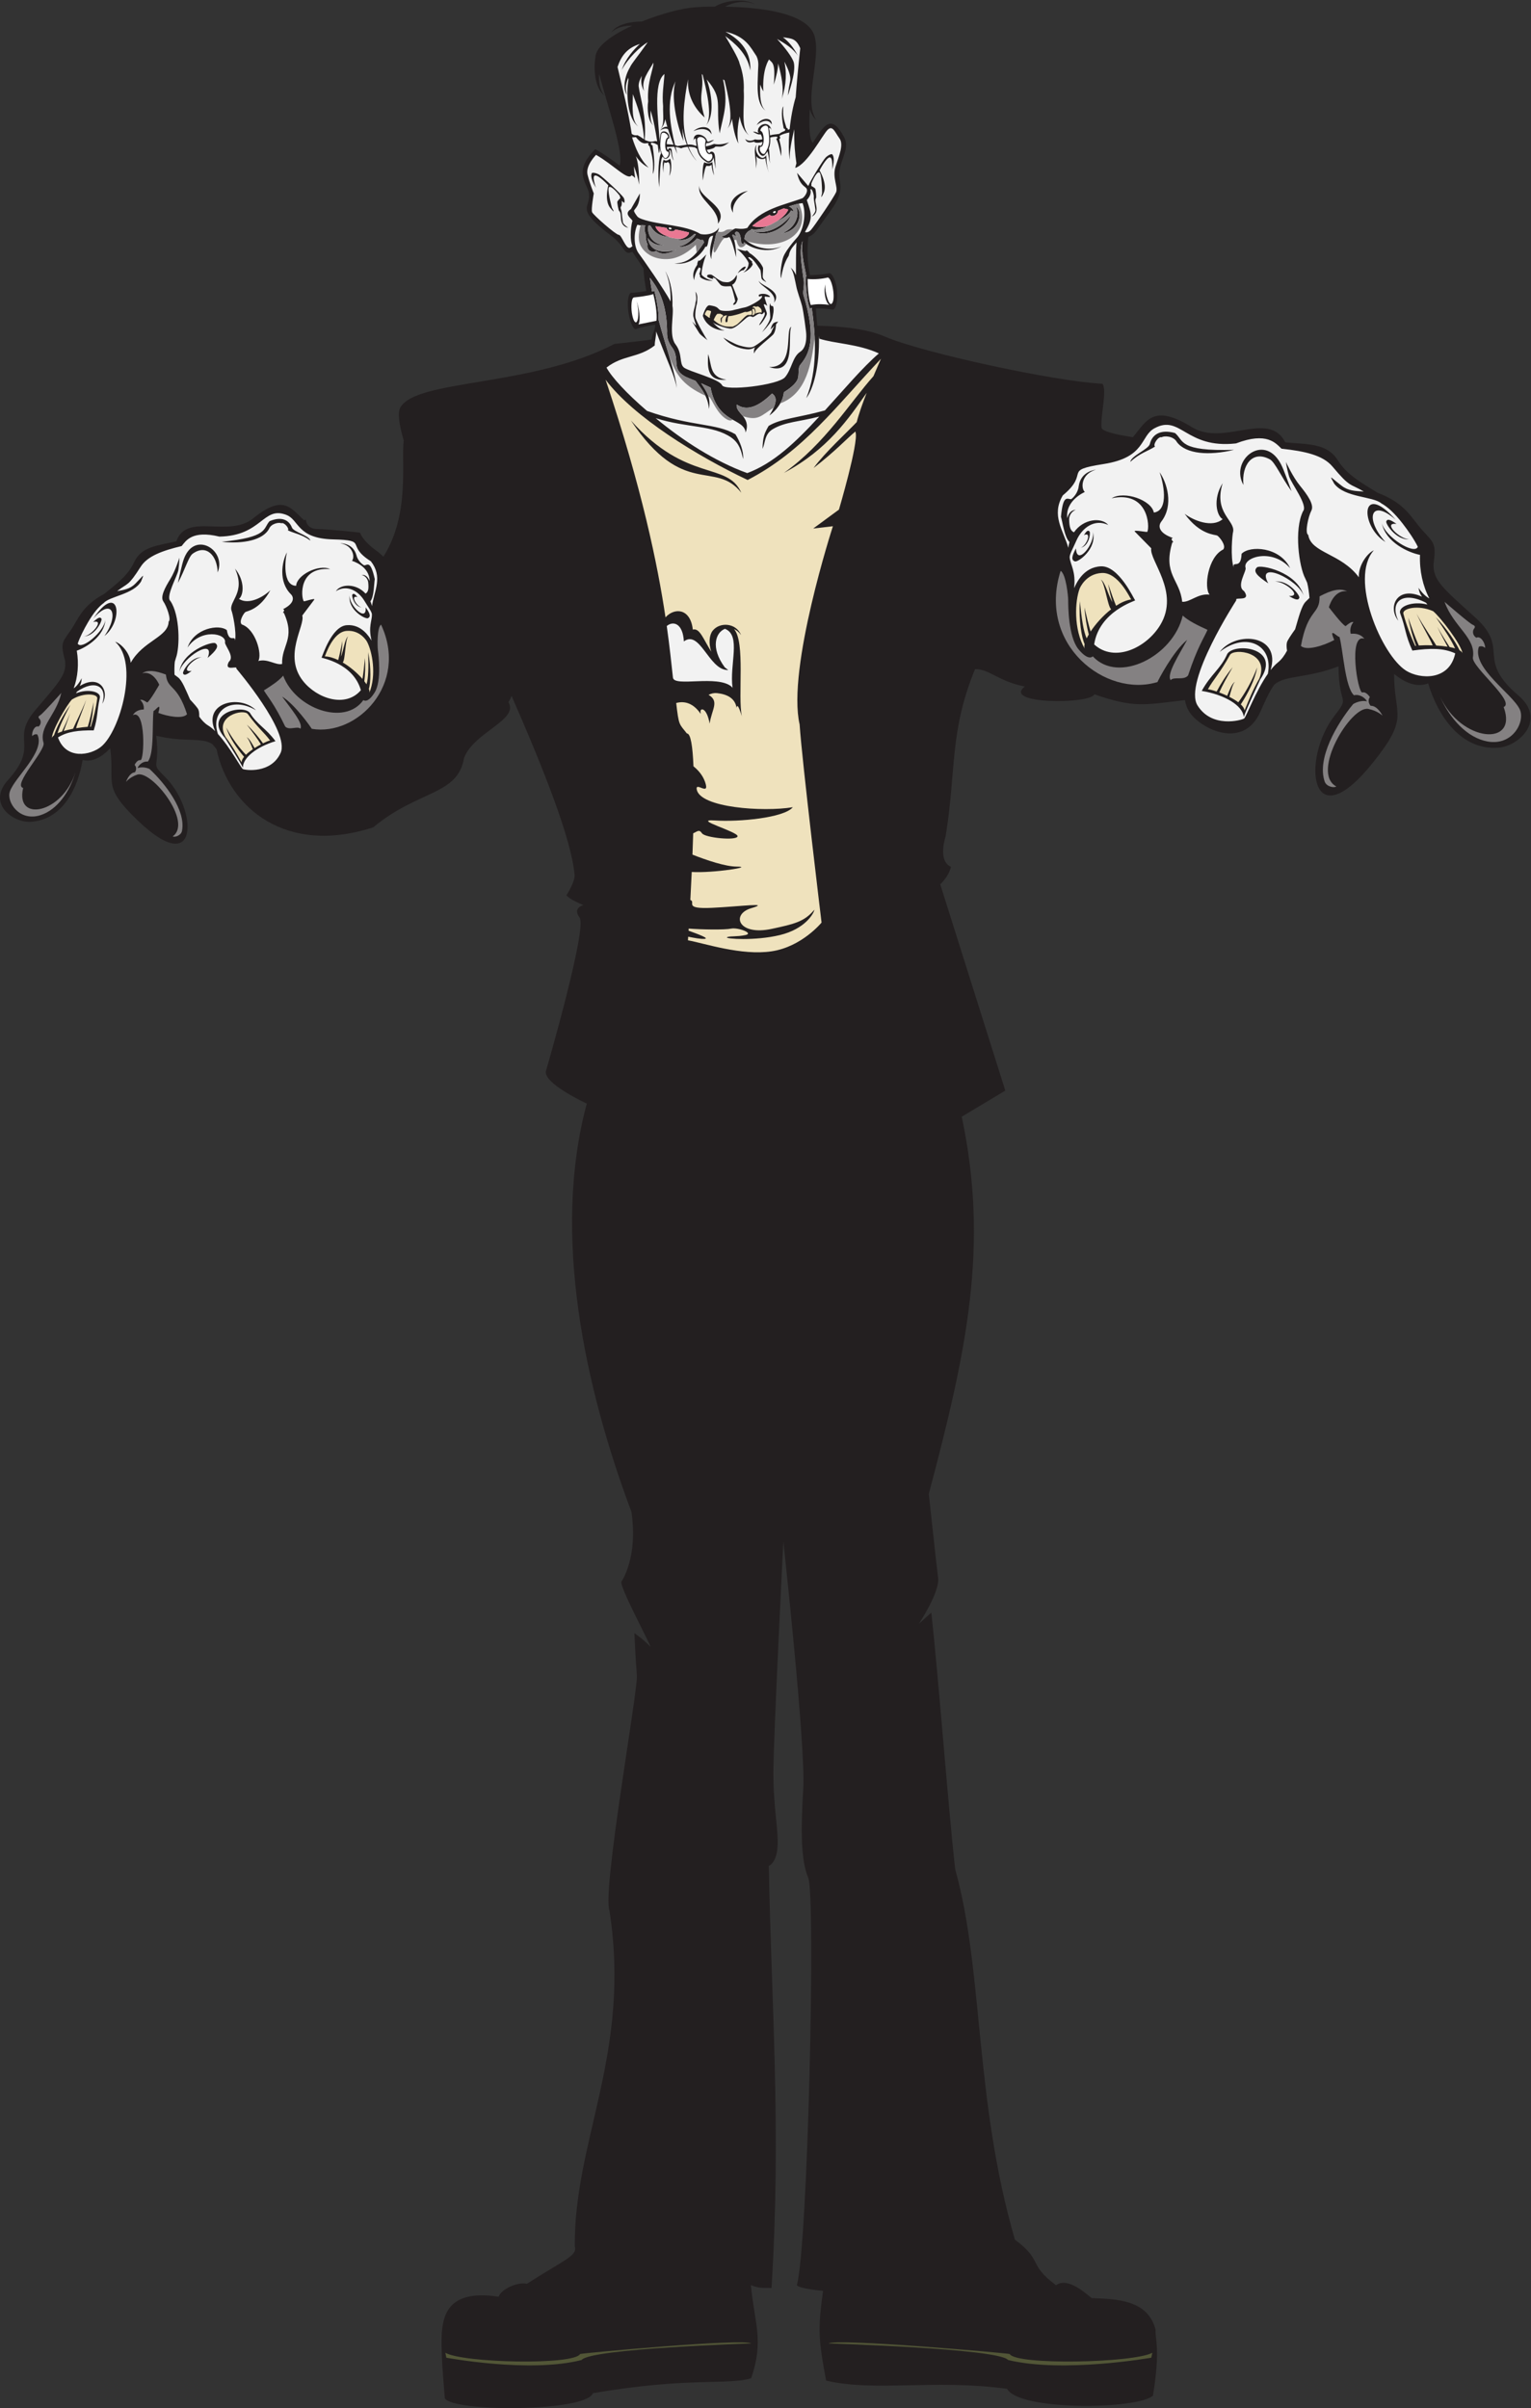 <?xml version="1.0" encoding="UTF-8" standalone="no"?>
<svg
   xmlns:dc="http://purl.org/dc/elements/1.1/"
   xmlns:cc="http://creativecommons.org/ns#"
   xmlns:rdf="http://www.w3.org/1999/02/22-rdf-syntax-ns#"
   xmlns:svg="http://www.w3.org/2000/svg"
   xmlns="http://www.w3.org/2000/svg"
   viewBox="0 0 656.88 1033.453"
   height="1033.453"
   width="656.88"
   xml:space="preserve"
   id="svg2"
   version="1.1"><rect x="0" y="0" width="656.88" height="1033.453" fill="#333333" stroke="none"/><defs
     id="defs6" /><g
     transform="matrix(1.333,0,0,-1.333,0,1033.453)"
     id="g10"><g
       transform="scale(0.1)"
       id="g12"><path
         id="path14"
         style="fill:#231f20;fill-opacity:1;fill-rule:evenodd;stroke:none"
         d="m 1977.79,6645.5 c -269.76,-140.23 -635.68,-112.18 -689.09,-204.33 -9.48,-16.41 -4.51,-53.95 10.81,-106.83 -9.19,-65.45 21.48,-236.51 -65.52,-373.77 -7.38,7.29 -14.84,13.82 -22.41,19.28 -46.95,33.88 -52.62,58.15 -52.62,58.15 0,0 -91.43,10.55 -139.12,11.82 -25.563,0.68 -33.613,15.86 -35.586,29.8 -1.856,-0.54 -3.731,-1.09 -5.633,-1.63 -42.129,38.11 -65.918,85.51 -163.308,6.34 -79.915,-64.95 -214.336,20.34 -247.778,-74.29 -63.351,-14.42 -113.047,-17.21 -136.152,-67.66 -19.664,-42.92 -55.992,-68.73 -95.445,-101.39 -73.79,-39.52 -82.415,-80.11 -108.934,-118.2 -26.52,-38.08 -32.965,-40.04 -18.004,-95.03 7.223,-44.2 -16.09,-68.2 -93.98,-159.58 -84.786,-99.48 15.515,-110.59 -89.508,-226.97 -68.426,-75.82 16.242,-137.46 73.227,-134.16 102.657,5.95 152.492,108.61 167.129,199.09 39.606,-9.55 72.446,20.15 88.906,37.87 15.465,-115.9 -28.679,-120.71 90.739,-234.76 197.636,-188.74 190.758,38.39 85.383,142.62 -50.43,49.88 -14.477,21.79 -28.141,132.34 89.258,-21.96 148.187,-4.24 180.762,-27.21 4.648,-4.98 9.136,-10.49 13.547,-16.43 39.886,-188.98 223.765,-342.89 504.527,-251.19 144.7,120.78 271.72,101.9 291.98,222.99 31.34,83.59 177.46,122.35 142.87,179.77 3.79,5.95 7.21,12.74 10.26,20.27 104,-238.43 192.51,-460.28 202.88,-577.63 0,-24.04 -26.45,-64.49 -26.45,-64.49 13.36,-14.69 39.14,-24 54.5,-31.66 0,0 -36.06,-8.02 -12.02,-40.07 24.04,-32.05 -96.15,-452.72 -108.17,-492.78 -12.02,-40.07 131.28,-105.95 131.28,-105.95 -113.66,-421.07 -6.1,-914.85 143.64,-1314.17 22.08,-148.28 -32.06,-224.47 -32.06,-224.47 -8.67,-12.52 90.24,-196.63 93.67,-210.36 -22.53,24.23 -52.08,44.07 -52.08,44.07 0,0 4.01,-88.14 8.01,-136.22 4.01,-48.07 -112.18,-693.1 -88.14,-757.19 70.4,-459.26 -114.45,-737.299 -111.74,-1081.47 9.69,-29.059 -35.14,-43.442 -154.08,-119.801 -29.06,6.691 -81.57,-15.989 -91.17,-41.59 -171.78,26.402 -177.39,-71.149 -182.87,-115.867 -2.03,-53.321 1.04,-106.231 9.89,-211.493 29.34,-44.789 455.49,-43.398 476.72,16.852 314.23,53.301 432.53,24.668 509.43,48.109 41.62,123.359 10.87,173.851 -1.12,299.789 29.83,-12.372 41.17,-7.911 66.46,-9.418 32.05,510.148 -0.69,917.068 -8.7,1359.108 0,0 24.03,8.01 28.05,60.09 4,52.09 -13.33,125.9 -13.33,238.14 0,112.22 32.07,745.52 32.07,745.52 0,0 72.14,-657.35 64.13,-793.63 -8.02,-136.28 -8.02,-232.47 16.02,-288.58 24.06,-56.12 -0.77,-1187.191 -36.84,-1311.379 8.01,-12.012 84.57,-18.391 84.57,-18.391 -18.05,-126.351 -13.72,-162.039 9.71,-288.961 160.86,-37.168 345.9,5.699 582.51,-26.469 39.23,-71.871 422.23,-66.48 469.61,-21.801 24.87,150.77 5.99,184.73 8.47,211.68 -24.4,97.07 -125.51,99.218 -205.58,102.281 -15.74,11.668 -77.15,69.91 -114.8,41.398 -92.02,68.223 -40.37,78.36 -132.39,146.582 -131.14,451.129 -100.53,864.509 -192.26,1192.549 -22.97,204.43 -53.97,621.86 -76.94,826.3 -13.34,-12 -26.69,-24.02 -40.03,-36.03 0,0 68.05,102.07 62.04,148.11 -6.01,46.02 -30.02,270.18 -30.02,270.18 122.28,460.84 194.42,796.95 106,1214.25 46.73,28.04 93.47,56.08 140.22,84.13 -69.8,221.37 -139.6,442.74 -209.39,664.1 0,0 27.05,24.03 34.44,56.23 -44.03,20.02 -17.09,98.15 -17.09,98.15 34.88,214.79 11.61,335.41 94.63,538.35 44.06,1.59 77.44,-40.45 160.47,-55.9 -75.01,-57.33 208.78,-57.78 223.86,-25.03 126.14,-44.26 158.9,-34.47 291.44,-18.69 2.01,-13.09 6.17,-25.34 13.03,-36.42 34.12,-55.12 173.79,-126.39 229.37,-1.75 14.85,33.28 28.07,64.17 44.73,87.45 34.54,31.81 106.08,20.12 206.99,59.4 0.93,-131.22 38.63,-92.91 -12.65,-158.89 -107.17,-137.84 -80.51,-404.21 121.52,-153.55 122.07,151.46 69.76,150.34 70.13,288.08 21.94,-18.18 64.83,-47.85 109.63,-30.65 30.92,-103.45 104.82,-215.77 225.65,-207.03 67.07,4.85 156.55,89.79 65.04,167.9 -140.46,119.9 -24.99,148.2 -139.22,251.45 -104.94,94.84 -135.85,119.33 -134.16,172.05 9.07,66.52 1.25,67.84 -35.55,108.27 -36.79,40.43 -53.06,86.53 -145.3,121.43 -51.07,32.13 -97.45,56.72 -126.98,103.86 -34.69,55.4 -93.18,51.06 -169.38,58.23 -53.51,105.43 -197.51,-14.74 -300.78,48.93 -125.86,77.6 -146.41,18.6 -189.79,-32.36 -58.07,8.79 -99.63,19.17 -100.93,30.91 -4.01,36.05 18.77,122.11 2.78,141.09 -150.83,6.99 -580.92,100.16 -701.11,152.24 -187.78,81.37 -657.1,-3.01 -869.38,-24.03 v 0" /><path
         id="path16"
         style="fill:#231f20;fill-opacity:1;fill-rule:evenodd;stroke:none"
         d="m 2035.35,6942.24 c -29.19,-13.57 -19.99,15.71 -69.69,53.03 -116.11,87.2 -64.94,87.05 -69.77,133.19 -3.62,34.6 -54.87,69.22 20.11,144.2 34.21,-19.44 56.83,-36.84 78.52,-52.94 13.84,41.78 -36.81,185.28 -66.07,295.03 -1.24,-25.13 1.31,-51.4 17.21,-69.58 -32.78,24.36 -35.15,89.59 -29.12,123.24 0.92,35.22 53.88,72.23 118.58,101.89 -24.27,-0.15 -49.87,-4.26 -67.99,-22.64 17.82,28.12 64.64,36.03 98.79,35.88 63.25,25.52 131.31,43.31 170.75,45.81 17.84,1.13 30.51,2.31 64.94,2.15 23.44,16.41 89.4,30.27 129.8,7.34 -31.8,13.94 -69.39,8.01 -97.48,-7.5 112.22,-1.91 268.07,-19.34 288.36,-96.41 20.03,-76.16 -36.69,-206.22 4.85,-268.27 -9.42,8.19 -16.1,20.31 -20.73,34.15 -2.71,-52.57 -1.6,-96.26 9.58,-107.92 34.65,53.15 58.31,98.47 101.02,18.06 22.76,-42.82 -25.19,-81.17 -13.78,-140.17 10.05,-51.92 -19.8,-81.51 -63.79,-143.7 -9.73,-13.77 -20.81,-32.63 -37.67,-36.34 -4.68,-49.33 -3.25,-79.08 5.14,-123.84 22.38,0.1 54.53,4.02 61.41,6.22 9.34,2.99 23.39,-25.99 26.05,-57.07 2.64,-31.08 -3.75,-58.03 -13.09,-59.95 -22.61,2.53 -40.08,4.77 -55.21,3.42 1.39,-16.17 1.98,-32.13 5.44,-62.99 17.95,-53.05 135.4,-22.36 226.68,-76.42 -149.59,-145.64 -263.64,-305.16 -451.68,-412.58 -168,87.66 -336.01,186.27 -482.11,361.59 65.97,69.08 111.76,40.45 172.51,84.57 0.53,23.37 12.08,35.13 12.1,53.8 -17.38,-1.99 -44.43,-8.03 -64.43,-14.73 -6.87,2.37 -16.53,22.06 -21.55,52.64 -5.02,30.58 -1.45,63.82 8.77,64.92 6.05,-0.4 28.73,2.27 48.5,5.5 -4.92,25.49 -8.22,50.5 -8.99,72.98 -19.14,28.23 -35.43,52.25 -35.96,53.44 v 0" /><path
         id="path18"
         style="fill:#ffffff;fill-opacity:1;fill-rule:evenodd;stroke:none"
         d="m 2157.64,7020.26 c 2.53,-0.58 4.27,-2.34 3.9,-3.94 -0.36,-1.59 -2.71,-2.42 -5.23,-1.84 -2.52,0.59 -4.27,2.35 -3.9,3.95 0.37,1.59 2.71,2.41 5.23,1.83 v 0" /><path
         id="path20"
         style="fill:#ffffff;fill-opacity:1;fill-rule:evenodd;stroke:none"
         d="m 2491.62,7072.7 c 2.41,0.93 4.85,0.46 5.44,-1.07 0.6,-1.52 -0.88,-3.52 -3.29,-4.46 -2.41,-0.94 -4.85,-0.46 -5.44,1.07 -0.6,1.52 0.88,3.52 3.29,4.46 v 0" /><path
         id="path22"
         style="fill:#f2f2f2;fill-opacity:1;fill-rule:evenodd;stroke:none"
         d="m 2273.63,6933.61 c -9.64,-20.17 -19.19,-65.09 -14.04,-67.01 0,0 13.88,-14.66 34.32,-16.98 -14.36,-3.52 -41.23,7.07 -41.27,13.93 2.26,3.66 -1.98,6.41 -2.01,6.41 0.01,0.06 6.77,19.67 4.16,19.67 -1.9,0 -3.29,1.06 -4.3,2.74 -0.64,1.09 -15.21,-19.65 -16.06,-41.6 -10.6,26.29 10.1,48.4 9.95,50.05 -0.62,6.67 4.1,14.02 4.1,14.04 2.31,-6.13 13.52,8.22 25.15,18.75 z m 97.8,18.14 c 17.88,-12.15 41.66,-44.68 37.98,-48.37 0,0 -0.04,-17.14 -17.09,-27.57 14.35,3.2 33.29,22.96 30.14,28.48 -3.7,2 -1.21,5.98 -1.19,6 -0.03,0.04 -15.1,12.96 -12.78,14.05 9.1,4.3 26.59,-20.97 38.49,-39.88 2.24,-3.57 2.68,-20.83 3.98,-27.4 1.3,-6.56 14.36,-11.08 15.43,-12.77 -0.07,2.64 -11.26,9.12 -11.35,17.94 -0.36,7.16 2.12,25.85 0.61,29.25 -11.15,25.09 -41.06,46.78 -43.11,46.21 -2.55,5.61 -10.12,9.54 -10.13,9.55 0.78,-5.89 -15.79,0.94 -30.98,4.51 z m -73.32,-97.95 c 0,0 -22.34,4.11 -22.34,10.03 0,5.93 10.48,5.93 15.05,4.11 4.55,-1.83 25.53,-20.98 37.84,-22.8 12.31,-1.83 17.19,-1.3 22.38,1.45 13.57,7.2 17.44,16.86 20.23,21.31 2.99,-16.24 -9.71,-31.97 -14.83,-31.24 l 18.27,-46.23 c 0,0 -3.19,-17.33 -11.85,-18.7 -8.67,-1.37 4.1,9.12 3.64,11.86 -0.46,2.73 -10.48,47.42 -14.59,47.87 -4.1,0.46 -25.07,-3.64 -32.82,4.56 -7.76,8.21 -15.8,20.23 -17.17,20.69 -1.36,0.45 -8.64,3.64 -7.74,2.05 0.92,-1.6 -0.93,-3.9 3.93,-4.96 z m 76.41,19.24 c 4.8,9.37 20.41,24.94 25.57,20.6 2.05,-1.72 -8.1,-12.93 -8.56,-11.1 -0.45,1.83 -10.62,-3.21 -17.01,-9.5 z m -112.43,-136.88 c 0,0 10.03,36.02 22.34,33.74 12.31,-2.27 18.7,-3.19 25.08,-8.2 6.38,-5.01 5.02,-9.57 25.53,-10.03 20.52,-0.46 28.28,4.1 34.65,5.02 6.39,0.9 14.6,4.1 27.36,6.38 12.77,2.28 42.86,19.14 50.61,26.9 7.76,7.75 5.93,12.77 0.46,9.12 -5.47,-3.65 -8.21,3.19 -4.11,5.47 4.11,2.28 19.15,5.01 31.01,-3.2 11.86,-8.2 -10.94,-3.18 -10.94,-3.18 0,0 -4.56,0.91 -2.28,-6.39 1,-3.19 2.6,-8.13 4.1,-12.67 1.92,-5.84 3.65,-11.04 3.65,-11.04 0,0 -13.23,10.94 -10.49,1.82 2.74,-9.11 10.04,-21.88 9.12,-28.26 -0.91,-6.39 -15.5,-30.1 -23.25,-35.11 -7.75,-5.02 19.83,28.71 16.64,38.29 -3.19,9.58 -0.44,-1.5 -10.6,-3.74 -8.78,7.78 -21.31,-9.24 -28.6,-8.78 -4.56,0.91 -8.23,6.83 -21.92,-4.57 -13.68,-11.4 -33.03,-31.22 -46.71,-32.6 -13.67,-1.36 -52.44,13.22 -57.91,18.69 -5.47,5.47 16.87,-21.88 32.83,-23.71 15.96,-1.82 -48.79,-6.83 -66.57,46.05 z m 66.11,-70.21 c 0,0 36.02,-20.98 50.61,-25.08 14.6,-4.1 33.74,-9.57 45.6,-4.56 11.85,5.02 55.17,38.3 58.36,47.42 3.2,9.12 10.03,20.52 10.03,20.52 l -12.76,-12.31 c 0,0 4.1,16.87 10.49,20.97 6.37,4.1 14.13,4.1 14.13,4.1 l -6.84,-8.2 c 0,0 -0.46,-23.26 -9.58,-33.29 -9.11,-10.02 -56.54,-46.05 -59.27,-56.99 -2.74,-10.94 -4.1,12.31 2.28,16.87 6.38,4.56 -8.67,-7.75 -23.26,-7.3 -14.58,0.46 -54.25,6.84 -79.79,37.85 z m -89.82,147.73 c 0,0 5.93,-7.3 5.93,-18.24 0,-10.94 -0.46,-20.52 -1.83,-22.8 -1.37,-2.28 -6.39,-31 -4.1,-42.4 2.27,-11.4 35.58,-70.7 39.23,-72.97 3.64,-2.28 -21.45,15.06 -26.92,23.27 -5.48,8.2 -22.8,37.39 -22.8,37.39 0,0 9.12,-10.49 11.86,-12.77 2.73,-2.28 -4.56,14.13 -7.76,27.82 -3.19,13.67 6.39,36.01 6.39,43.31 0,7.3 5.71,7.66 0,37.39 z m 241.2,-37.39 c 0,0 -0.45,-9.58 5.93,-8.66 6.38,0.91 4.56,-20.52 2.73,-27.82 -1.81,-7.29 0,-13.22 -11.85,-29.64 -11.85,-16.41 -23.71,-26.89 -23.71,-26.89 0,0 25.99,32.37 26.45,46.96 0.45,14.59 -5.02,39.21 0.45,46.05 z m -561.35,371.77 c 0,0 -14.22,37.9 -2.84,39.8 11.37,1.9 42.57,-31.58 42.57,-31.58 0,0 -13.73,-49.23 6.62,-73.37 20.36,-24.15 5.21,0.47 5.21,0.47 0,0 -18.46,66.28 -8.04,67.7 10.41,1.42 32.66,-27.93 32.66,-27.93 l 2.37,-8.06 c 0,0 -9.94,-8.98 -9.94,-12.77 0,-3.79 3.31,-26.51 6.15,-28.88 11.3,-9.42 -3.76,-43.7 25.57,-53.02 10.41,-3.31 -12.31,7.1 -13.74,17.04 -1.41,9.94 -3.31,24.62 -3.31,26.98 0,2.37 -0.94,9.47 -3.32,16.1 -2.36,6.62 1.9,6.16 2.85,13.73 0.94,7.57 0,11.84 0,11.84 l 8.05,-6.63 c 0,0 3.31,6.63 -1.42,16.09 -4.74,9.47 -69.59,70.06 -80.48,75.75 -10.89,5.68 -21.78,6.63 -22.73,3.31 -0.94,-3.31 -6.15,-13.73 13.77,-46.57 z m 154.92,156.25 c -3.98,60.99 -22.53,108.82 -36.07,145.33 -1.3,-43.46 -4.46,-85.8 17.33,-104.1 -34.77,25.2 -39.68,104.19 -31.46,150.7 -0.16,1.14 -0.29,2.26 -0.4,3.37 -0.02,1.08 -0.03,2.12 -0.04,3.14 -7.04,-15.63 -11.6,-33.09 -5.08,-54.83 -13.52,18.4 -7.4,58.63 9.89,87.56 6.76,14.98 22.4,31.21 57.33,81.15 -22.62,-12.5 -64.2,-51.99 -83.52,-89.34 12.62,37.8 40.38,67.64 58.35,83.94 -42.54,-13.16 -60.52,-40.25 -71.85,-74.01 26.22,-106.78 39.2,-171.77 45.67,-215.22 4.2,-3.87 10.95,-5.91 18.31,-4.39 4.98,-2.2 13,-7.3 21.54,-13.3 z m 42.18,-6.76 c -4.7,30.52 -12.32,72.56 -21.31,99.59 -0.66,-20.64 -0.9,-39.74 9.57,-48.53 -17.94,12.99 -21.09,52.59 -17.42,77.86 -3.91,63.62 17.95,105.39 16.94,124.65 -13.96,-26.91 -41.47,-57.04 -29.74,-91.4 -9.98,16.32 -11.19,33.12 -7.27,49.1 -6.36,-10.91 -10.86,-22.63 -10.53,-33.59 5.13,-37.48 25.74,-96.85 19.66,-172.39 0.62,-0.44 1.24,-0.89 1.87,-1.34 25.64,-10.9 27.32,0.64 38.23,-3.95 z m 52.61,-10.92 c -7.31,18.55 -13.17,35.23 -17.85,50.4 -7.88,3.97 -17.51,1.03 -25.33,-4.46 6.73,8.9 15.76,13.24 23.13,11.76 -2.57,8.75 -4.72,16.97 -6.53,24.76 -2.73,-13.57 -7.88,-25.5 -16.29,-31.59 14.74,12.38 8.25,45.22 9.23,73.97 -3.81,39.91 2.21,67.95 4.36,103 -38.17,-29 -18.88,-153.17 -15.43,-217.52 0.43,6.97 1.34,14.22 2.41,21.89 2.82,20.19 31.65,10.37 28.32,-11.79 -3.22,-0.32 -4.09,0.39 -5.93,-4.83 -1.43,-4.08 -2.08,-8.91 -2.17,-13.57 6.88,-0.33 15.19,-0.88 22.08,-2.02 z m 42.84,0.32 c -6.42,16.31 -11.35,34.27 -14.68,52.95 0.51,-13.29 1.72,-26.97 3.84,-41.1 -12.79,28.2 -44.15,132.46 -25.56,192.58 -31.46,-64.47 -16.8,-144.45 -1.67,-205.69 3.11,-0.76 5.64,-1.69 7.22,-2.86 11.48,0.81 21.54,3.06 30.85,4.12 z m 305.51,-285.6 c 67.37,10.16 64.84,80.13 44.31,85.85 12.2,-11.76 10.89,-63.87 -44.31,-85.85 z m -178.23,-470.96 c -67.37,-6.44 -59.73,48.83 -58.9,82.24 12.72,-35.52 3.69,-73.85 58.9,-82.24 z m 137.48,40.71 c 90.3,-30.38 58.27,103.59 71.31,129.71 -21.48,-9.97 13.78,-132.03 -71.31,-129.71 z m 15.57,207.05 c 29.86,38.44 -43.35,54.48 -48.55,70.57 -0.6,-15.06 60.99,-37.58 48.55,-70.57 z m -336.62,408.28 c 10.1,20.24 5.24,54.02 1.9,55.32 -2.85,-3.4 -14.96,-9.96 -19.58,-2.99 -4.75,-4.67 -4.16,-21.01 -1.67,-41.83 0.29,29.66 3.81,35.67 4.14,33.13 5.19,-4.93 10.14,3.42 11.6,0.26 3.44,-1.25 9.16,-8.68 3.61,-43.89 z m 107.63,-14.8 c -2.19,34.79 1.63,57.26 5.59,58.63 3.44,-3.34 20.11,-5.53 24.98,1.53 1.58,-11.85 0.93,-20.45 5.88,-43.58 -8.4,18.48 -8,36.74 -8.23,34.2 -5.62,-5.04 -10.58,-4.59 -15.71,-3.45 -3.84,-1.32 -8.04,-16.17 -12.51,-47.33 z m 213.07,24.57 c -9.45,24.06 -8.05,52.84 -9.03,58.81 0.4,-4.68 -6.55,-9.94 -11.01,-10.54 -9.82,-1.35 -28.59,19.91 -19.67,42.23 -13.88,-15.05 1.8,-54.64 -3.15,-77.78 5.59,18.71 1.6,43.99 1.84,41.46 8.34,-13.02 26.53,-10.47 29.16,-6.68 0.53,-3.49 2.75,-24.57 11.86,-47.5 z m -39.61,153.99 c 16.29,13.31 38.47,21.32 48.42,1.6 2.23,23.77 -33.1,25.17 -48.42,-1.6 z m -203.86,-19.74 c 19.73,9.3 46.59,11.84 58.63,-10.33 -1.86,29.15 -37.34,29.22 -58.63,10.33 z m 19.13,-175.52 c -8.36,-44.82 62.71,-69.86 60.15,-122.32 38.61,53.13 -63.47,83.21 -60.15,122.32 z m 156.46,-17.12 c -20.81,-8.24 -53.47,-38.28 -47.55,-69.87 -27.15,43.28 29.49,68.89 47.55,69.87 z m 138.28,-77.92 c -18.45,-24.84 -67.49,-66.61 -123.75,-50.31 57.73,-29.24 118.44,25.18 123.75,50.31 z m -512.96,128.7 c -10.99,-18.95 -57.53,33.51 -114.15,65.68 0,0 -34.7,-34.71 -27.39,-63.92 7.3,-29.22 20.08,-60.28 20.08,-60.28 0,0 -9.12,-51.13 -5.48,-60.26 3.66,-9.13 76.71,-73.06 85.85,-73.06 9.12,0 21.91,-43.83 34.7,-42 3.33,0.47 6.52,2.81 9.45,6 -7.59,16.26 -7.3,54.77 0.02,81.64 -5.77,9.07 -28.55,22.29 -5.05,37.2 5.16,9.02 28.81,50.31 28.81,50.33 -0.34,-38.65 -13.85,-46.31 -18.47,-54.4 -2.12,-3.72 7.88,-16.23 9.85,-19 2.38,-3.31 7.62,-6.39 16.14,-9.36 56.69,-19.85 139.61,-17.96 187.52,-47.7 23.63,-5.39 52.53,4.19 59.6,21.25 -1.03,-10.01 -4.87,-16.39 -9.05,-20.42 v 0 c -5.43,-28.68 -15.39,-59.45 -15.76,-82.12 -9.28,29.38 0.28,51.71 6.06,76.14 -1.89,-0.66 -3.13,-0.85 -3.14,-0.86 -16.39,-3.23 -9.53,-27.9 -19.08,-35.69 -0.89,0.42 -1.64,1.06 -2.29,1.87 -11.09,-24.17 -50.06,-62.92 -100.43,-54.63 46.47,-0.48 69.62,27.57 95.69,67.38 -1.72,6.1 -3.82,10.89 -10.2,7 -4.13,2.76 -8.69,4.86 -13.35,5.54 -3.72,-5.88 -28.94,-30.76 -58.97,-26.15 21.07,3.92 38.61,15.15 56.32,39.62 -1.43,0.43 -2.9,0.88 -4.41,1.32 -2.49,0.73 -19.42,-25.4 -55.34,-18.3 33,3.02 40.46,22.36 36.68,23.3 -13.19,3.27 -28.05,6.49 -43.35,9.44 -1.32,-4.63 -8.25,-6.97 -15.7,-5.26 -6.73,1.55 -11.63,5.88 -11.91,10.2 -12.25,2.01 -24.29,3.78 -35.52,5.18 -2.62,0.32 6.54,-24.78 44.86,-34.37 -50.08,2.34 -59.73,36.04 -62.13,36.28 -2.04,0.2 -3.98,0.38 -5.84,0.54 -4.85,-20.93 4.27,-56.77 49.39,-63.63 -24.01,-1.97 -41.78,9.21 -51.95,23.64 6.42,-40.08 39.64,-50.89 91.83,-39.12 -28.65,-12.99 -48.36,-15.47 -64.78,-2.5 -12.47,-7.83 -31.62,0.84 -27.49,21.27 -4.54,8.21 -6.11,19.46 -5.94,32.16 -4.08,10.34 -4.58,20.96 -1.09,28.9 -9.48,0.72 -10.81,0.46 -17.16,0.07 -0.5,0.17 -8.08,1.53 -8.61,1.78 -11.04,-22.72 -13.04,-65.24 2.55,-89.65 15.54,-20.82 84.29,-119.39 104.44,-157.34 1.04,33.94 -3.99,69.11 -17.24,97.87 18.83,-33.01 24.41,-75.4 23.16,-112.23 5.89,-28.43 -12.75,-94.17 9.81,-123.67 23.74,-31.05 10.96,-62.1 27.39,-74.87 16.44,-12.79 113.23,-36.53 122.37,-56.62 9.13,-20.09 180.81,0 202.72,25.56 21.91,25.57 23.74,65.75 49.31,82.19 25.56,16.43 18.26,65.75 18.26,65.75 0,0 -7.31,60.27 -12.78,82.18 -4.25,17 -15.09,43.88 -18.89,64.46 -4.3,18.81 -7.11,42.92 -17.9,58.49 8.52,-7.14 13.71,-15.44 17.24,-24.08 0.26,29.28 -0.53,80.58 1.98,105.17 -11.22,-13.68 -21.3,-22.49 -24.96,-42.04 -0.69,-3.65 -17.1,-20.51 -24.85,-73.4 -5.02,13.22 2.6,56.44 7.3,68.82 4.68,12.37 15.55,27.58 29.14,44.62 5.31,6.66 11.04,12.82 16.49,19.1 20.56,25.7 28.54,78.78 16.14,109.28 -10.93,-0.8 -27.8,-5.27 -44.4,-10.93 7.2,-1.34 15.79,-10.29 15.4,-17.19 -3.91,2.59 -3.01,3.13 -8.2,4.68 -6.55,-18.02 -43.22,-34.18 -44.2,-33.87 -0.91,0.27 25.05,13.34 35.62,36.62 -6.19,1.87 -14.33,4.01 -15.77,3.45 -6.11,-2.41 -12.28,-4.99 -18.44,-7.72 1.39,-4.27 -2.12,-10.14 -8.39,-13.68 -6.8,-3.83 -14.28,-3.45 -16.7,0.85 -0.13,0.21 -0.24,0.44 -0.33,0.66 -21.45,-11.06 -41.38,-23.49 -56.34,-35.84 8.35,-5 30.79,-4.96 47.81,-1.96 -17.12,-11.06 -46.53,-12.02 -50.3,-8.31 -1.58,-1.49 -1.9,-2.75 -3.26,-4.22 -6.7,-1.36 -12,-6.97 -15.97,-13.4 -2.28,-3.67 -3.2,-9.05 -3.77,-14.31 27.28,-26.53 78.52,-42.08 119.93,-23.92 -45.45,-25.81 -102.52,-5.04 -120.91,13.54 -0.85,-6.83 -2.54,-9.98 -9.23,-1.62 -0.39,0.13 -0.28,38.24 -16.65,34.81 0,0 -5.29,-4.26 -3.4,-5.5 0.87,-0.57 3.59,-11.86 8.17,-8.16 0.26,-3.68 -8.38,0.41 -14.17,4.83 -0.93,-0.75 -1.92,-1.51 -2.95,-2.26 10.31,-18.13 12.71,-50.18 12.97,-70.71 -7.37,27.67 -13.27,51.66 -22.06,65.21 -8.57,-4.05 -18.23,-5.16 -26.05,3.08 16.79,-1.94 27.29,17.91 45.73,24.38 6.89,-0.11 21.73,-3.83 38.21,1.71 37.71,60.79 123.96,75.03 177.2,95.57 7.42,4.4 20.45,23.19 12.13,32.72 -6.11,7.01 -21.32,11.16 -29.28,48.99 0.01,-0.02 26.86,-31.84 33.7,-39.67 0.87,-0.85 1.68,-1.69 2.44,-2.56 6.51,16.58 47.94,84.2 56.37,92.1 8.96,8.4 19.2,12.23 20.99,9.3 1.81,-2.94 9.62,-11.57 -0.74,-48.55 0,0 3.51,40.32 -7.96,39.1 -11.46,-1.23 -32.52,-41.86 -32.52,-41.86 0,0 26.46,-43.74 13.33,-72.46 -13.11,-28.73 -5.14,-0.95 -5.14,-0.95 0,0 -0.02,68.81 -10.43,67.38 -10.42,-1.43 -23.97,-35.68 -23.97,-35.68 l -0.12,-8.39 c 0,0 12,-5.99 13.01,-9.64 1.03,-3.65 3.94,-26.43 1.84,-29.48 -8.36,-12.1 15.35,-41.07 -10.38,-57.94 -9.14,-5.99 9.95,10.15 8.65,20.11 -1.31,9.95 -3.43,24.6 -4.06,26.88 -0.64,2.29 -1.63,9.38 -1.14,16.39 0.28,3.81 -5.6,29.59 -10.99,21.87 3.06,-10.61 -0.9,-22.15 -11.56,-33.52 15.79,-46.79 20.05,-59.07 -6.05,-103.13 4.31,-1.47 11.71,-1.8 19.85,7.51 12.79,14.61 73.06,104.1 80.37,120.54 7.3,16.43 -12.79,47.48 -1.83,82.18 10.96,34.7 27.39,71.23 12.78,91.32 -14.61,20.09 -21.91,43.83 -38.35,27.4 -16.43,-16.44 -65.53,-110.98 -104.1,-122.37 0.12,1.38 1.9,7.39 3.89,14.92 -4.55,29.69 -7.49,61.99 -7.03,109.66 -8.49,-36.54 -15.61,-71.06 -14.43,-98.55 -3.89,25.53 -3.88,56.65 -1.31,88.09 -2.12,-0.83 -4.31,-1.33 -6.54,-1.34 -4.29,-1.95 -13.08,-2.08 -25.29,-9.91 2.25,-3.34 4.33,-7.77 -0.92,-10.25 6.15,-25.38 8.11,-33.88 6.3,-54.76 -4.32,18.45 -9,44.13 -15.82,55.72 3.36,1.86 5.9,3.65 2.1,6.87 -7.57,0.52 -15.91,-1.17 -21.46,-2.64 0.76,-13.27 -0.18,-24.88 -4.59,-35.78 3.05,-9.78 1.12,-26.76 4.37,-47.21 -3.92,13.3 -5.48,28.93 -8.48,38.92 -2.14,-3.58 -4.71,-7.12 -7.81,-10.64 -10.91,-15.33 -30.42,14.12 -19.67,30.31 6.93,-5.87 10.49,1 11.09,10.3 -12.02,-4.06 -24.92,-3.38 -26.3,0.63 -9.68,-1.42 -22.37,-7.31 -29.03,8.84 10.16,-8.92 23.31,-5.81 31.43,-1.26 6.4,-1.11 14.01,-2.34 23.7,0.17 -0.76,7.03 -2.97,13.8 -6.48,16.57 -3.94,-4.73 -23.01,7.36 -23.42,7.48 6.9,2.13 17.89,-5.25 17.95,-2.72 -5.14,4.73 -0.96,9.25 -0.95,13.21 10.15,19.88 37.1,20.6 41.99,-4.49 -4.98,10.21 -9.57,8.76 -6.19,-1.4 0.77,-5.74 1.44,-11.16 1.9,-16.34 8.91,3.82 18.44,2.94 30.2,5.41 2.87,3.38 10.56,6.75 17.64,9.42 -0.2,0.14 -0.35,0.33 -0.48,0.54 3.73,4.11 0.61,5.72 -3.43,7.3 -4.47,21.5 -9.9,57.83 -1,71.44 -2.46,-29.16 0.16,-39.28 10.01,-69.46 3.9,-1.28 4.85,-3.77 4.67,-6.35 1.78,0.61 3.14,1.09 3.82,1.4 0.49,0.23 1.06,0.58 1.7,1.04 3.77,37.52 10.99,74.6 19.39,102.24 3.1,43.03 7.85,94.65 14.67,157.84 -13.97,32.79 -28.47,31.02 -55.72,35.46 17.17,-12.83 33.98,-31.82 48.34,-60.18 -14.05,23 -41.61,40.06 -67.37,54.81 25.22,-27.63 50.34,-59.92 54.25,-77.07 7.3,-31.91 -19.15,-104.86 -19.15,-104.86 0,0 0.46,13.68 7.3,46.5 3.21,15.39 -7.01,40.2 -18.78,62.22 7.36,-32.18 7.27,-71.88 -8.51,-120.85 8.25,34.94 -1.04,76.63 -11.53,115.07 -0.35,-18.08 -4.67,-38.21 -14.07,-68.29 6.67,73.78 -6.13,69.68 -15.05,81.16 0,0 -22.2,-28.71 -18.55,-102.64 -3.79,6.18 -7.14,13.63 -10.03,21.8 -1.07,-36.21 -0.57,-69.14 17.95,-84.7 -32.05,23.23 -26.41,80.03 -25.03,124.97 0.62,20.42 3.65,33.16 -4.8,51.17 -19.27,28.27 -34.39,64.03 -100.09,78.71 34.53,-18.92 83.51,-53.59 80.12,-124.54 -9.85,55.9 -52.61,89.11 -80.75,110.66 15.01,-25.17 43.45,-72.94 45.92,-87.65 12,-32.77 14.96,-61.56 13.69,-88.16 3.2,-54.97 -11.1,-120.26 17.47,-144.25 -16.13,11.69 -25.83,34.95 -30.78,61.16 -5.6,-28.37 -9.62,-56.44 -4.03,-87.19 -11.22,22.25 -16.8,50.84 -20.45,79.65 -2.71,-12.71 -7.49,-23.7 -14.91,-31.58 22.06,27.15 1.28,112.28 -9.18,155.06 -1.47,1.36 -3.05,2.46 -4.77,3.24 16.79,-77.26 3.16,-108.01 -10.96,-173.5 -14.62,92.74 13.63,108.85 -41.62,173.33 16.39,-44.83 25.74,-117.84 -2.08,-147.34 23.26,28.63 -1.09,121.71 -10.79,161.64 -0.99,1.06 -2,2.12 -3.04,3.21 8.25,-62.4 -13.91,-60.98 9.13,-139.71 -31.2,27.44 -56.56,69.28 -53.28,123.17 -12.2,-64.65 -24.38,-144.4 -1.27,-210.75 8.17,0.74 15.8,0.36 23.35,-2.96 1.83,-0.52 3.62,-0.97 5.37,-1.36 -0.79,5.71 -1.39,11.46 -2.26,17.02 0.8,9.18 -4.59,9.9 -7.1,0.5 -2.51,31.28 39.13,19.81 43.17,-1.5 3.06,-6.61 12.09,3.27 22.45,3.14 -0.42,-0.15 -17.67,-12.82 -23.27,-9.19 -2.39,-2.2 -3.18,-6.46 -2.85,-11.19 10.28,1.53 18.85,4.84 26.33,7.79 12.23,-2.76 29.85,-1.73 48.43,5.27 -24.97,-19.99 -30.24,-12.2 -44.82,-14.02 -1.61,-4.33 -13.58,-8.71 -27.29,-10.17 2.16,-5.28 5.4,-10.06 9.02,-10.97 0.69,3.62 4.84,6.02 8.68,4.88 13.01,-4.22 7.1,-26.34 11.74,-55.49 -3.72,12.67 -5.32,27.44 -8.06,37.45 -0.91,-11.73 -12.16,-22.5 -23.17,-14.32 -12.78,7.89 -22.08,17.52 -26.94,31.94 -1.08,3.22 -1.91,6.56 -2.59,9.94 -2.85,1.27 -5.37,2.89 -7.42,4.9 l -1.88,-0.27 c -0.07,-0.01 -7.79,1.86 -18.29,1.58 6.35,-16.17 14.93,-31.46 26.29,-45.43 -11.3,11.98 -20.87,27.53 -28.57,45.34 -6.6,-0.36 -14.1,-1.61 -21.4,-4.64 -6.69,2.55 -12.72,3.88 -18.07,4.52 1.95,-7.77 3.89,-15.22 5.72,-22.25 -3.36,7.82 -6.49,15.34 -9.4,22.58 -10.12,0.68 -17.48,-0.91 -21.92,-0.3 -0.73,-0.18 -1.46,-0.32 -2.2,-0.44 0.76,-5.79 2.28,-9.9 3.77,-9.47 0.04,2.62 2.21,7.79 9.61,4.44 4.08,-1.86 1.13,-17.66 8.39,-38.31 -8.94,11.3 -6.73,37.89 -14.08,32.8 8.61,-20.54 -12.39,-35.49 -19.44,-22.31 -0.48,0.78 -0.95,1.54 -1.4,2.31 -8.08,-8.31 -9.22,-52.61 -11.52,-99.4 -5.5,45.89 -1.13,100.71 6.4,109.9 -2.26,5.75 -3.65,11.51 -4.4,17.39 -0.22,-8.34 -1.18,-14.34 -3.27,-17.16 -0.07,1.79 -1.27,11.94 -3.37,26.39 -2.79,1.39 -5.25,2.74 -7.25,3.86 -4.44,2.47 -9.01,3.22 -13.62,3.21 -2.78,-4.67 0.2,-6.62 4.02,-8.54 4.46,-27.73 9.89,-74.6 1,-92.14 2.44,37.6 -0.17,50.66 -10.01,89.6 -4.73,2 -5.13,6.29 -4.44,10.29 -2.92,-0.39 -5.83,-0.83 -8.71,-1.08 -1.34,-0.11 -2.65,-0.1 -3.91,0.02 -0.09,-0.8 -0.18,-1.59 -0.28,-2.39 -0.02,0.81 -0.04,1.62 -0.07,2.43 -11.33,1.28 -19.7,11.45 -27.25,20.17 -4.52,-0.94 -8.38,-1.17 -11.61,-0.77 0.15,-1.12 0.3,-2.21 0.43,-3.3 10.32,-31.58 24.9,-68.05 52.32,-94.19 -16.8,8 -30.41,21.22 -41.04,36.7 6.66,-17.99 10.77,-45.45 10.49,-91.69 -3.62,22.53 -9.81,41.56 -16.72,59.09 0.47,-10.62 1.49,-22.38 3.85,-37.73 -3.55,4.12 -7.5,6.89 -11.6,8.91 v 0" /><path
         id="path24"
         style="fill:#f2f2f2;fill-opacity:1;fill-rule:evenodd;stroke:none"
         d="m 2091.85,6858.48 c 1.76,-14.64 4.09,-29.44 6.85,-44.3 3.29,0.75 5.97,1.47 7.74,2.12 12.25,-49.63 13.81,-79.52 13.52,-93.8 24.79,-91.87 55.42,-175.33 58.17,-218.76 -6.73,40.48 -25.79,73.53 -66.27,181.95 0.52,-15.28 -4.39,-29.45 -4.48,-45.07 -52.96,-41.39 -102.26,-29.83 -155.22,-71.22 17.08,-31.66 65.69,-84.14 130.46,-139.56 147.49,-51.93 220.97,-38.33 284.46,-75.07 15.12,-24.41 27.04,-55.24 24.7,-79.65 -5.76,25.48 -11.83,50.66 -37.79,68.85 -58.75,41.14 -142.18,30.34 -243.62,62.76 88.01,-72.92 190.19,-139.08 294.72,-177.04 84.99,31.66 155.9,99.36 231.88,182.05 -64.17,-16.73 -109.94,-16.85 -149.56,-40.56 -27.2,-16.29 -23.54,-42.46 -33.05,-63.55 1.22,38.09 5.29,49.06 19.62,73.93 39.57,24.1 94.06,26.02 181.21,49.96 62.58,68.58 121.02,138.26 173.61,183.53 -67.58,31.05 -142.64,31.3 -191.77,47.49 -0.32,2.93 -0.66,5.84 -1,8.73 2.17,-98.93 -18.43,-171.19 -40.87,-200.17 36.24,89.17 31.2,196.02 17.61,290.63 -2.12,-0.71 -4.21,-1.53 -6.27,-2.5 0,0 -12.68,27.86 -13.11,104.01 0.58,-0.18 1.24,-0.34 1.96,-0.48 -1.21,6.36 -2.39,12.59 -3.53,18.64 -3.38,15.5 -6.15,30.24 -7.91,44.25 -0.58,3.58 -1.12,7.08 -1.62,10.47 0.22,-0.56 0.42,-1.11 0.62,-1.66 -1.45,14.96 -1.64,29.07 -0.06,42.34 -11.46,-30.61 -1.47,-83.87 3.86,-125.75 3.28,-13.66 -3.12,-34.84 -0.88,-47.15 44.3,-142.6 18.07,-191.69 -9.83,-225.41 -8.46,-10.21 -3.37,-30.71 -8.23,-45.21 -5.77,-17.18 -29.6,-33.73 -44.66,-43.34 -2.99,-31.85 -25.72,-59.99 -46.74,-74.69 23.52,37.75 26.49,58.32 8.66,70.66 -30.4,-29.25 -74.5,-63.43 -113.71,-35.32 -5.38,-28.53 47.34,-39.35 28.7,-90.26 -5.08,47.79 -90.86,27.73 -113.03,144.77 -9.37,4.36 -19.36,9 -29.96,13.68 18.9,-29.21 30.51,-44.81 25.09,-82.58 -4.49,41.32 -21.95,61.18 -43.43,90.43 -5.99,2.48 -12.17,4.94 -18.5,7.34 -67.78,25.64 -26.79,60.85 -57.76,101.33 -13.89,18.18 -16.22,34.74 -15.35,51.74 -1.3,100.3 -35.51,145.5 -55.23,171.44 v 0" /><path
         id="path26"
         style="fill:#f2f2f2;fill-opacity:1;fill-rule:evenodd;stroke:none"
         d="m 2166.02,5571.24 c -4.92,45.19 -10.59,99.77 -19.93,166.12 20.68,17.54 51.99,8.83 55.08,-49.58 50.96,38.41 79.73,-87.57 137.72,-91.93 0.35,-0.22 0.7,-0.43 1.06,-0.64 -0.17,0.2 -0.33,0.4 -0.49,0.61 1.5,-0.1 3.01,-0.13 4.54,-0.05 -3.86,2.69 -7.53,5.51 -11.04,8.41 -47.19,63.75 -29.35,112.78 0.47,124.19 53.33,-21.17 13.82,-114.49 24.5,-190.39 -0.96,1.59 -1.98,3 -3.21,4.06 -45.34,39.19 -185.19,-2.08 -188.7,29.2 v 0" /><path
         id="path28"
         style="fill:#848182;fill-opacity:1;fill-rule:evenodd;stroke:none"
         d="m 2516.29,7001.35 c 67.37,10.16 64.84,80.13 44.31,85.85 12.2,-11.76 10.89,-63.87 -44.31,-85.85 z m 29.3,58.54 c -18.45,-24.84 -67.49,-66.61 -123.75,-50.31 57.73,-29.24 118.44,25.18 123.75,50.31 z m -140.35,-84.15 c 114.45,-34.09 209.43,26.26 166.24,121.42 l -0.06,-0.01 -0.09,-0.01 -0.12,-0.03 -2.99,-0.64 -0.25,-0.06 c -8.91,-2 -19.13,-5.01 -29.24,-8.46 7.2,-1.34 15.79,-10.29 15.4,-17.19 -3.91,2.59 -3.01,3.13 -8.2,4.68 -6.55,-18.02 -43.22,-34.18 -44.2,-33.87 -16.33,-8.88 -20.29,-13.26 -42,-18.93 3.25,0.34 6.44,0.79 9.46,1.31 -17.12,-11.06 -46.53,-12.02 -50.3,-8.31 -1.58,-1.49 -1.9,-2.75 -3.26,-4.22 -6.7,-1.36 -12,-6.97 -15.97,-13.4 -2.28,-3.67 -3.2,-9.05 -3.77,-14.31 2.86,-2.78 5.99,-5.45 9.35,-7.97 z m -42.45,4.66 c 2.48,-0.74 4.89,-0.92 5.74,0.71 1.99,3.83 4.18,-22.25 15.3,-24.11 8.22,-1.37 14.92,6.2 17.36,11 -2.42,1.77 -4.52,3.56 -6.28,5.33 -0.85,-6.83 -2.54,-9.98 -9.23,-1.62 -0.39,0.13 -0.28,38.24 -16.65,34.81 0,0 -5.29,-4.26 -3.4,-5.5 0.87,-0.57 3.59,-11.86 8.17,-8.16 0.26,-3.68 -8.38,0.41 -14.17,4.83 -0.93,-0.75 -1.92,-1.51 -2.95,-2.26 2.47,-4.33 4.48,-9.46 6.11,-15.03 z m -65.2,-13.53 c -0.92,-11.03 -1.86,-22.06 0.4,-26.01 4.96,-8.69 22.27,42.98 35.94,46.02 h 0.01 c -4.35,0.32 -8.59,2.12 -12.4,6.13 14.41,-1.67 24.19,12.72 38.33,20.92 -8.72,1.02 -19.8,1.14 -25.78,-3.47 -8.2,-6.33 -19.07,-4.49 -23.84,-3.23 -1.51,-2.86 -3.32,-5.14 -5.19,-6.94 v 0 c -2.09,-11.03 -4.85,-22.36 -7.47,-33.42 z m -79.92,35.49 c 0.03,0.17 0.04,0.34 0.05,0.5 l -0.05,-0.5 z m -19.65,-17.09 c 11.64,4.32 17.38,10.99 19.12,15.29 -1.74,-4.3 -7.47,-10.97 -19.12,-15.29 z m -135.98,42.36 c -4.31,-14.53 -10.49,-42.8 -1.19,-63.18 13.04,-28.56 47.8,-49.66 93.74,-45.32 45.94,4.35 85.04,45.32 85.04,45.32 l 2.65,-24.79 c 8.17,9.49 15.86,20.55 23.83,32.72 -1.72,6.1 -3.82,10.89 -10.2,7 -4.13,2.76 -8.69,4.86 -13.35,5.54 -3.72,-5.88 -28.94,-30.76 -58.97,-26.15 21.07,3.92 38.61,15.15 56.32,39.62 -1.43,0.43 -2.9,0.88 -4.41,1.32 -2.49,0.73 -19.42,-25.4 -55.34,-18.3 5.79,0.53 10.8,1.57 15.09,2.92 -4.03,0.07 -8.63,0.4 -14.87,0.5 -5.76,0.08 -16.63,1.58 -28.36,5.28 -47.29,3.58 -56.58,35.84 -58.93,36.07 -2.04,0.2 -3.98,0.38 -5.84,0.54 -4.85,-20.93 4.27,-56.77 49.39,-63.63 -24.01,-1.97 -41.78,9.21 -51.95,23.64 6.42,-40.08 39.64,-50.89 91.83,-39.12 -28.65,-12.99 -48.36,-15.47 -64.78,-2.5 -12.47,-7.83 -31.62,0.84 -27.49,21.27 -4.54,8.21 -6.11,19.46 -5.94,32.16 -4.08,10.34 -4.58,20.96 -1.09,28.9 -8.41,0.63 -10.4,0.51 -15.18,0.19 v 0" /><path
         id="path30"
         style="fill:#e97893;fill-opacity:1;fill-rule:evenodd;stroke:none"
         d="m 2195.25,6984.33 c -4.02,0.07 -8.62,0.4 -14.87,0.5 -5.77,0.09 -16.63,1.58 -28.36,5.28 1.05,-0.08 2.11,-0.15 3.2,-0.2 -38.32,9.59 -47.48,34.68 -44.86,34.36 11.23,-1.4 23.28,-3.17 35.52,-5.18 0.28,-4.32 5.18,-8.65 11.91,-10.2 7.45,-1.71 14.38,0.63 15.71,5.25 15.29,-2.94 30.15,-6.16 43.34,-9.43 3.11,-0.77 -1.42,-14.06 -21.59,-20.38 v 0" /><path
         id="path32"
         style="fill:#e97893;fill-opacity:1;fill-rule:evenodd;stroke:none"
         d="m 2459.73,7022.64 c 21.71,5.67 25.66,10.04 42,18.93 -0.91,0.27 25.05,13.34 35.62,36.62 -6.19,1.87 -14.32,4.01 -15.77,3.45 -6.11,-2.41 -12.28,-4.99 -18.44,-7.72 1.39,-4.27 -2.12,-10.15 -8.38,-13.68 -6.81,-3.83 -14.29,-3.45 -16.71,0.86 -0.13,0.2 -0.23,0.43 -0.33,0.65 -21.45,-11.07 -41.38,-23.49 -56.35,-35.84 6.88,-4.12 23.28,-4.82 38.36,-3.27 v 0" /><path
         id="path34"
         style="fill:#efe2bd;fill-opacity:1;fill-rule:evenodd;stroke:none"
         d="m 2276.11,6754.07 c 0,0 10.7,-1.13 12.29,-3.41 1.6,-2.27 -5.46,-16.61 -3.64,-18.43 1.82,-1.82 -0.91,-3.19 -3.87,-1.37 -2.96,1.82 -12.51,9.33 -12.51,9.33 0,0 1.36,7.97 7.73,13.88 v 0" /><path
         id="path36"
         style="fill:#efe2bd;fill-opacity:1;fill-rule:evenodd;stroke:none"
         d="m 2297.05,6722.67 c 0,0 8.87,22.07 14.56,20.03 5.69,-2.05 3.19,2.04 5.92,0.22 2.73,-1.82 7.05,-2.04 9.56,-5.23 2.5,-3.19 -7.06,-6.83 -7.51,-10.93 -0.46,-4.09 0.22,-10.23 1.82,-12.96 1.59,-2.74 1.82,12.96 1.82,12.96 0,0 4.78,7.97 8.42,9.34 3.64,1.36 8.64,1.36 8.64,1.36 0,0 -3.18,-6.14 -3.18,-7.28 0,-1.14 -3.64,-8.87 -1.36,-13.43 2.27,-4.55 5.91,1.6 5.91,1.6 l 0.91,11.15 2.96,7.28 c 0,0 -4.43,-4.72 22.02,2.12 26.44,6.84 28.27,10.95 33.29,9.57 5.01,-1.36 17.78,5.02 17.78,5.02 0,0 3.19,-6.38 1.82,-9.57 -1.37,-3.2 2.23,-4.41 -5.05,-5.09 -7.28,-0.69 -7.05,2.27 -15.02,-3.87 -7.96,-6.14 -24.12,-25.94 -32.54,-29.36 -8.42,-3.41 -6.15,-5.01 -14.56,-4.55 -8.42,0.46 -28.12,-3.64 -56.21,21.62 v 0" /><path
         id="path38"
         style="fill:#efe2bd;fill-opacity:1;fill-rule:evenodd;stroke:none"
         d="m 2420.84,6755.89 c 0,0 4.56,5.24 6.6,1.37 2.05,-3.87 3.87,-10.7 1.59,-14.56 -2.27,-3.87 -4.56,-6 -6.82,-4.33 -2.26,1.67 3.87,4.55 -1.37,17.52 v 0" /><path
         id="path40"
         style="fill:#efe2bd;fill-opacity:1;fill-rule:evenodd;stroke:none"
         d="m 2427.22,6762.55 h -5.69 c 0,0 3.87,5 6.37,4.33 2.5,-0.69 5.46,-1.6 5.46,-1.6 l 6.37,1.14 c 0,0 12.06,-5.69 11.84,-15.02 -0.23,-9.33 -0.23,-4.09 -3.65,-4.32 -3.41,-0.23 -12.51,-1.37 -13.88,-2.96 -1.36,-1.59 -2.78,-0.81 -2.78,-0.81 0,0 2.86,11.5 -4.04,19.24 v 0" /><path
         id="path42"
         style="fill:#ffffff;fill-opacity:1;fill-rule:nonzero;stroke:none"
         d="m 2462.73,7260.57 c -6.06,-11.28 -22.41,6.92 -15.69,19.72 14.93,-4 14.24,49.84 0.69,51.11 -1.91,12.22 22.48,26.44 25.07,8.45 2.62,-29.42 8.69,-51.05 -10.07,-79.28 v 0" /><path
         id="path44"
         style="fill:#ffffff;fill-opacity:1;fill-rule:nonzero;stroke:none"
         d="m 2136.92,7246.96 c 5.44,-10.12 20.11,6.2 14.09,17.68 -13.4,-3.58 -12.78,44.71 -0.63,45.86 1.72,10.96 -20.16,23.71 -22.48,7.57 -2.35,-26.38 -7.81,-45.79 9.02,-71.11 v 0" /><path
         id="path46"
         style="fill:#ffffff;fill-opacity:1;fill-rule:nonzero;stroke:none"
         d="m 2275.39,7235.58 c 9.99,-7.67 25,13.57 13.85,22.33 -16.81,-8.51 -23.55,24.17 -17.71,41.81 -4.92,14.76 -28.95,17.24 -27.61,0.84 4.1,-26.27 2.18,-46.99 31.47,-64.98 v 0" /><path
         id="path48"
         style="fill:#ffffff;fill-opacity:1;fill-rule:evenodd;stroke:none"
         d="m 2102.78,6805.97 c -14.38,-5.49 -51.66,-9.57 -62.22,-10.68 -9.68,-1.74 -8.33,-34.14 -7.8,-40.68 1.84,-22.16 8.1,-39.88 13.97,-39.56 5.88,0.31 9.15,18.53 7.32,40.69 -0.95,11.47 -3.09,21.76 -5.75,28.96 8.79,-20.46 14.89,-64.66 6.53,-76.36 l 58.09,11.78 c 0,0 4.59,26.17 -10.14,85.85 v 0" /><path
         id="path50"
         style="fill:#ffffff;fill-opacity:1;fill-rule:evenodd;stroke:none"
         d="m 2599.46,6854.84 c 20.9,-2.6 47.97,0.25 64.34,4.42 13.99,1.1 28.36,-73.87 12.36,-84.68 -8.39,-5.68 -21.8,35.8 -19.61,62.78 -7.12,-29.28 2.86,-61.7 13.33,-66.15 -17,2.48 -38.97,3.84 -60.07,-0.51 0,0 -10.01,22.67 -10.35,84.14 v 0" /><path
         id="path52"
         style="fill:#f2f2f2;fill-opacity:1;fill-rule:evenodd;stroke:none"
         d="m 3868.04,5528.43 c 29.75,54.17 61.04,70.82 82.34,119.35 24.61,37.37 176.1,19.41 105.74,-82.67 -15.72,-35.06 -44.75,-95.69 -52.71,-120.65 -3.47,36.81 -60.47,71.5 -135.37,83.97 z m -229.99,737.23 c 2.81,20.12 58.71,40.32 63.05,58.07 7.03,28.72 31.96,48.35 80.93,34.97 29.43,-24.88 10.56,-59.42 190.11,-54.07 -81.44,-19.54 -154.84,-13.55 -183.93,24.77 -10.68,20.14 -41.74,20.98 -49.08,15.64 -11.68,3.83 -29.02,-24.35 -21.48,-29.92 -23.14,-15.08 -49.53,-21 -79.6,-49.46 z m 407.96,-339.37 c 10.88,9.79 128.73,-13.91 149.9,-91.21 -16.99,52.61 -156.05,116.62 -113.8,39.79 -37.22,24.43 -49.8,39.11 -36.1,51.42 z m 136.15,-97.78 c 2.22,7.58 -36.8,59.39 -79.34,51.66 29.55,4 93.14,-48.72 45.9,-46.09 20.57,-12.4 30.65,-15.1 33.44,-5.57 z m -722.34,116.93 c 9.99,-3.58 72.31,40.79 57.66,95.58 8.42,-37.94 -52.35,-113.39 -54.2,-53.68 -13.68,-24.88 -16.02,-37.41 -3.46,-41.9 z m 47.08,96.38 c 4.02,-4.31 -1.06,-47.17 -29.31,-52.76 19.14,4.76 38.63,54.29 11.23,40.91 7.94,13.04 13.04,17.27 18.08,11.85 z m 208.92,332.14 c -46.21,-24.88 -27.15,-93.7 -163.39,-115.03 -136.25,-21.33 -41.13,-26.08 -131.62,-101.01 -37.87,-64.25 1.35,-112.01 17.9,-168.63 0.8,6.57 2.04,12.74 3.65,18.54 -16.1,14.47 -22.84,67.64 -27.44,81.14 6.85,75.65 21.46,55.44 33.28,56.95 12.66,9.56 22.62,26.68 23.96,42.17 7.24,48.87 54.93,52.38 55,52.41 -47.23,-13.23 -48.91,-59.43 -35.44,-71.61 0,0 -63.61,-26.94 -56.44,-84.37 6.77,24.75 20.09,26.16 27.16,27.1 -13.56,-5.79 -20.91,-17.81 -21.2,-30.78 0.68,-26.23 4.7,-36.93 15.54,-41.78 30.47,44.13 88.82,49.17 110.4,23.63 -43.72,20.67 -84.2,-8.33 -102.55,-50.25 -12.16,-27.76 -22,-43.69 -21.69,-54.38 2.42,-24.14 20.54,-44.44 14.3,-98.74 6.87,14.32 28.97,67.6 86.26,70.25 57.28,2.65 105.81,-104.1 110.18,-109.58 1.28,-1.59 -115.7,-35.02 -131.86,-141.89 66.13,-60.05 169.04,-10.53 213.13,63.26 63.22,105.81 -36.33,207.38 -29.43,246.27 l -53.32,54.28 c -3.58,6.53 43.78,-4.26 40.74,-0.88 8.12,15.49 3.69,132.54 -115.01,107.7 40.83,25.12 128.49,-6 136,-46.08 51.16,6.97 29.41,101.16 18.26,130.06 23.11,-32.01 46.95,-105.89 5.7,-159.11 -11.87,-15.51 -6.59,-37.59 37.2,-52.65 -12.27,-3.92 8.41,-15.73 -1.64,-13.91 -31.59,-103.89 24.7,-120.02 31.64,-191.6 25.52,-2.2 50.56,27.78 88.17,22.97 -18.67,22.32 -5.83,121.21 43.94,145.41 10.94,12.77 -12.77,41.08 -19.16,44.73 -6.39,3.65 -55.1,1.04 -105.01,70.12 29.3,-22.04 88.6,-45.94 122.34,-17.19 -18.69,10.05 -32.84,63.43 0.01,115.86 -29.9,-95.97 40.15,-119.51 33.76,-156.02 -2.57,-7.7 -9.47,-82.34 1.67,-115.77 -4.79,25.11 23.44,-9.24 25.48,44.34 25.77,27.37 122.72,23.32 156.24,-46.18 -58.21,66.39 -153.47,34.94 -143.46,1.18 3.76,-10.63 -30.98,-58.93 -4.85,-74.94 23.69,-33.65 -24.52,-19.91 -25.04,-26.59 v -0.02 0 c -0.19,-2.42 -0.34,-3.85 -0.34,-3.85 0,0 -170.61,-263.02 -124.41,-337.66 46.21,-74.64 142.05,-47.51 150.02,-42.19 6.32,4.2 37.08,87.86 76.46,144.07 18.34,92.7 -70.14,136.85 -154.93,70.48 52.82,68.99 198.85,55.65 163.65,-58.7 7.7,9.82 15.68,18.38 23.83,24.92 11.71,9.41 21.2,22.59 29.18,37.74 -1.56,9.66 -2.19,19.52 -0.35,26.54 1.93,7.33 13.21,23.68 26.38,42.32 11.54,38.71 20.25,75.09 34.08,88.92 5.03,5.04 9.05,8.87 12.16,11.95 -1.36,16.49 -4.03,35.11 -7.43,48.63 -1.92,4.26 -3.97,8.88 -6.08,13.74 -20.32,37.82 -36.7,158.17 -7.26,216.85 16.73,19.11 -38.47,89.83 -45.17,112.77 -6.68,22.93 -10.02,45.87 -10.02,45.87 0,0 21.74,-47.78 45.16,-76.45 23.41,-28.67 46.83,-61.17 36.8,-80.28 -10.04,-19.11 -21.75,-72.63 -10.04,-78.36 9.19,-58.65 105.35,-58.89 162.88,-136.28 -1.91,39.18 28.32,78.42 48.08,86.64 -80.05,-90.52 25.01,-338.23 104.29,-387.56 44.03,-27.38 138.74,-33.39 157.85,55.94 -38.53,17.67 -80.13,16.91 -138,9 -23.87,52.18 -20.09,68.62 -38.98,119.44 -8.04,22.68 40.7,41.12 87.42,28.66 -1.44,1.75 -2.99,3.71 -4.63,5.87 -73.6,38.43 -118.8,4.44 -88.96,-57.91 -35.28,43.61 -4.77,114.02 76.1,77.38 -7.12,10.86 -8.42,14.91 -11.25,28.58 18.81,-27.36 34.91,-33.99 34.91,-33.99 -20.78,39.58 -32.02,88.67 -30.01,140.04 -36.81,7.12 -110.78,40.4 -122.81,102.19 10.82,-44.72 105.33,-103.64 115.79,-76.17 -10.55,21.95 -31,51.96 -49.17,75.24 -26.23,33.59 -47.71,53.19 -68.4,64.66 -26.76,22.93 -117.02,17.93 -151.39,63.12 -16.73,30.59 -15.31,23.78 23.33,-6.21 21.62,-16.79 44.17,-17.44 71.68,-18.78 -46.23,27.02 -42.99,11.42 -100.7,80.3 -31,37 -90.25,49.62 -164.11,57.53 -18.41,17.29 -46.47,55.3 -146.56,16.94 -161.72,-18.08 -178.36,94.91 -262.41,48.68 z m 441.25,-202.52 c -32.85,45.09 -52.9,93.36 -69.68,102.5 -56.91,31.04 -91.69,-19.53 -85.05,-82.39 -43.33,76.35 56.73,161.88 112.62,80.28 11.99,-17.5 18.45,-35.81 42.11,-100.39 z m 334.97,-91.5 c -81.7,71.09 -99.33,0.55 -32.66,-71.99 -82.22,49.83 -81.69,199.37 32.66,71.99 z m -30.06,-5.77 c -2.79,-7.4 32.23,-61.98 75.24,-57.47 -29.78,-1.77 -89.22,55.57 -42.32,49.4 -19.58,13.92 -29.42,17.36 -32.92,8.07 v 0" /><path
         id="path54"
         style="fill:#efe2bd;fill-opacity:1;fill-rule:evenodd;stroke:none"
         d="m 2030.66,6399.13 c 169.43,-252.51 269.66,-125.09 355.42,-232.56 -46.02,102.27 -174.58,29.75 -355.42,232.56 z m -81.47,131.37 c 90.17,-120.62 296.54,-246.79 457.32,-322.97 180.79,93.57 286.72,240.12 429.13,390.29 0,0 -10.63,-23.63 -24.26,-56.1 -74.36,-82.99 -156.36,-218.08 -288.21,-311.39 141.37,75.21 208.48,175.54 266.45,257.81 -13.17,-33.73 -25.7,-68.65 -32.06,-94.15 -29.93,-31.81 -102.09,-97.44 -138.89,-147.87 70.8,54.61 106.32,94.34 134.69,117.52 0.12,-1.13 0.3,-2.16 0.56,-3.06 9.73,-34.09 -53.58,-248.38 -53.58,-248.38 -27.6,-20.29 -55.19,-40.58 -82.79,-60.87 21.1,2.43 42.21,4.86 63.31,7.3 0,0 -148.54,-457.8 -107.14,-637.99 7.31,-114.46 70.62,-638 70.62,-638 0,0 -63.31,-77.93 -160.72,-92.54 -97.4,-14.6 -215.75,25.73 -269.32,35.47 0,0 0.27,4.04 0.76,11.56 18.96,-3.63 39.85,-8.05 53.06,-6.84 16.34,1.48 -24,16.12 -51.83,26.2 l 0.42,6.81 c 41.12,-3.21 115.51,-4.59 136.63,-0.14 21.12,4.44 74.27,-14.61 46.27,-20.7 -28,-6.09 -52.96,-2.43 -59.66,-7.31 -6.7,-4.86 90.1,-12.17 170.46,7.31 80.35,19.48 108.97,68.79 110.79,81.58 -32.26,-38.96 -65.08,-46.02 -136.37,-61.49 -109.2,-23.71 -132.71,46.88 -66.96,66.36 65.75,19.48 -32.79,5.61 -126.62,1.21 -93.84,-4.4 -49.75,18.24 -69.24,25.27 1.47,27.52 3,58.04 4.45,90.15 71.01,-3.96 203.71,17.29 145.15,17.29 -36.66,0 -96.77,20.44 -142.8,38.52 0.89,22.72 1.7,45.78 2.38,68.78 12.91,5.23 18.82,14.22 28.4,-0.15 9.58,-14.37 111.38,-24.53 114.45,-9.74 3.07,14.8 -150.31,56.29 -73.05,51.13 77.26,-5.15 222.79,8.38 250.82,42.62 -96.39,-15.8 -298.58,-1.57 -309.27,57.23 -4.86,26.78 43.84,-24.35 26.79,24.35 -7.72,22.06 -22.94,38.62 -37.27,50.14 -2.55,63.63 -8.85,106.11 -21.17,105.7 -25.01,32.03 -25.88,24.16 -34.39,98.17 58.77,15.67 82.57,-48.25 78.61,-31.59 -4.09,17.23 19.47,19.93 28.98,-34.8 6.48,45.16 32.52,71.53 -3.46,92.6 8.49,4.5 17.99,6.55 27,5.58 32.25,-3.47 58.16,-15.92 63.18,-47.29 3.05,21.67 15.9,-25.25 16.98,-27.47 -13.61,63.74 11.86,239.21 -25.28,281.04 8.16,-3.46 16.04,-9.76 22.8,-19.32 -16.13,39.88 -69.45,42.85 -91.91,13.32 -10.07,-13.23 -13.42,-39.89 -3.81,-67.11 -25.93,40.34 -37.16,77.47 -59.63,71.31 -7.72,69.41 -59.52,71.28 -87.91,39.44 -25.43,170.16 -75.32,413.02 -192.86,765.21 v 0" /><path
         id="path56"
         style="fill:#f2f2f2;fill-opacity:1;fill-rule:evenodd;stroke:none"
         d="m 886.645,5366.66 c -31.008,42.32 -59.18,52.89 -82.446,91.39 -24.82,28.75 -150.359,-3.04 -79.902,-81.22 17.098,-27.78 48.207,-75.61 57.652,-95.74 -1.133,31.35 43.024,66.84 104.696,85.57 z m 112.433,645.83 c -4.574,16.62 -53.851,27.47 -59.465,41.94 -9.07,23.4 -32.211,37.18 -71.968,20.52 -22.02,-24.18 -2.336,-51.17 -154.055,-66.43 70.691,-7.48 131.816,5.63 152.086,41.09 6.773,18.13 32.816,22.25 39.59,18.57 9.406,4.51 27.101,-17.3 21.371,-22.82 21.133,-10.15 44.004,-12.22 72.441,-32.87 z M 693.063,5681.95 c -10.243,7.04 -106.825,-25.89 -116.133,-93.28 8.508,46.16 118.504,115.34 91.398,46.01 28.637,24.67 37.61,38.42 24.735,47.27 z m -103.84,-97.29 c -2.703,6.14 24.437,54.03 61.097,52.21 -25.32,0.12 -73.031,-51.26 -33.562,-43.84 -15.942,-12.71 -24.129,-16.08 -27.535,-8.37 z m 595.117,177.92 c -8.02,-4.11 -65.35,26.38 -59.06,74.1 -2.91,-32.85 56.55,-89.67 51.53,-39.21 14.25,-19.43 17.61,-29.72 7.53,-34.89 z m -50.24,75.94 c -2.91,-4.07 6.09,-39.59 30.48,-41.17 -16.64,1.89 -38.49,41.44 -13.95,33.19 -8.13,10.1 -12.88,13.09 -16.53,7.98 z m -212.401,256.56 c 41.629,-15.85 33.164,-75.87 150.181,-78.83 117.02,-2.95 37.49,-17.42 121.9,-70.54 38.95,-49.9 11.2,-94.42 3.5,-143.89 -1.4,5.44 -3.12,10.49 -5.12,15.2 11.97,13.95 11.79,59.44 14.17,71.31 -14.09,62.92 -24.16,44.3 -34.27,44.27 -11.71,6.65 -21.98,19.97 -24.82,32.86 -11.47,40.34 -52,38.04 -52.05,38.06 41.2,-5.93 47.7,-44.64 37.71,-56.37 0,0 56.5,-15.68 56.78,-64.8 -8.42,20.08 -19.78,19.8 -25.84,19.82 12.05,-3.38 19.55,-12.7 21.24,-23.58 2.31,-22.15 0.11,-31.6 -8.49,-36.87 -30.5,33.78 -80.17,31.6 -95.53,7.73 34.53,22.21 71.79,2.26 91.86,-31 13.28,-22.03 23.32,-34.36 24.24,-43.38 0.62,-20.59 -12.4,-39.67 -1.17,-84.69 -7.36,11.3 -31.83,53.71 -80.34,49.64 -48.5,-4.08 -77.59,-99.28 -80.68,-104.36 -0.9,-1.49 101.25,-16.75 126.61,-104.92 -49.05,-57.82 -141.12,-27.47 -186.353,29.79 -64.868,82.1 7.753,178.54 -2.336,210.52 l 38.909,51.55 c 2.28,5.9 -36.378,-8.4 -34.195,-5.22 -8.546,12.14 -17.695,111.15 84.945,103.31 -37.13,16.65 -107.484,-19.19 -109.398,-53.76 -43.828,0.24 -35.89,81.91 -29.679,107.46 -15.93,-29.48 -27.864,-94.29 12.711,-134.54 11.703,-11.76 9.683,-30.92 -25.508,-48.41 10.746,-1.95 -5.348,-14.17 2.902,-11.53 38.027,-83.96 -7.582,-103.74 -5.543,-164.76 -21.238,-4.65 -45.613,17.83 -76.742,9.64 13.258,20.84 -8.434,102.66 -52.977,117.55 -10.628,9.55 6.219,35.98 11.196,39.76 4.976,3.78 46.258,6.94 80.676,70.58 -22.25,-21.78 -69.524,-48.42 -101.086,-27.94 14.625,10.52 20.656,57.01 -12.762,97.52 35.73,-77.48 -20.641,-105.01 -11.246,-135.04 3.011,-6.2 17.047,-68.26 11.332,-97.62 1.285,21.66 -18.699,-10.36 -26.321,34.52 -24.699,20.19 -105.859,6.12 -126.417,-56.07 41.687,62.29 125.32,46.29 120.613,16.79 -1.996,-9.37 32.562,-46.2 12.336,-62.55 -16.239,-30.93 22.832,-14.06 24,-19.63 v -0.01 h 0.004 c 0.422,-2.02 0.711,-3.2 0.711,-3.2 0,0 172.543,-202.61 141.871,-270.51 -30.68,-67.91 -114.332,-55.63 -121.629,-52.03 -5.778,2.84 -40.879,69.87 -80.203,112.85 -25.645,76.01 43.964,122.9 122.648,76.37 -52.059,52.26 -173.508,24.96 -131.285,-67.42 -7.566,7.42 -15.227,13.75 -22.797,18.36 -10.891,6.62 -20.328,16.67 -28.711,28.55 0.238,8.3 -0.308,16.67 -2.633,22.38 -2.425,5.96 -13.726,18.47 -26.871,32.71 -13.961,31.32 -25.301,60.98 -38.465,71.1 -4.793,3.68 -8.589,6.47 -11.554,8.71 -0.668,14.03 -0.469,30 0.906,41.75 1.156,3.81 2.371,7.91 3.609,12.24 12.934,34.07 13.473,137.16 -17.761,183.31 -16.188,14.25 22.492,79.85 25.593,99.89 3.114,20.05 3.407,39.72 3.407,39.72 0,0 -13.043,-42.61 -29.602,-69.32 -16.551,-26.71 -32.687,-56.64 -22.137,-71.62 10.551,-14.98 26.297,-58.74 17.075,-64.86 -1.286,-50.37 -82.192,-61.15 -122.098,-132.62 -2.695,33.18 -32.469,62.89 -49.996,67.63 77.332,-67.39 16.172,-287.44 -45.129,-337.68 -34.043,-27.9 -113.102,-43.38 -139.027,29.71 30.5,19.11 65.589,23.05 115.175,22.76 14.34,46.55 9.356,59.96 19.657,104.82 4.281,19.98 -38.778,30.13 -76.731,14.5 1.016,1.63 2.113,3.46 3.25,5.45 57.723,40.45 99.508,16.81 81.25,-38.95 24.899,40.59 -8.535,96.49 -72.578,56.76 4.801,9.92 5.461,13.47 6.324,25.29 -12.812,-25.1 -25.637,-32.46 -25.637,-32.46 13.133,35.61 17.184,78.17 9.844,121.18 30.203,10.04 88.789,46.2 92.117,99.53 -4.183,-38.84 -77.242,-98.83 -89.07,-76.86 6.469,19.63 20.371,47.14 33.106,68.75 18.371,31.15 34.308,50.01 50.457,61.94 20,22.25 96.511,27.98 120.476,69.8 10.715,27.58 10.266,21.7 -18.953,-7.8 -16.355,-16.51 -35.262,-19.54 -58.273,-23.69 35.945,27.82 34.925,14.34 75.929,78.67 22.016,34.55 70.496,51.69 131.789,66.48 13.602,16.58 33.032,51.66 121.496,30.39 138.102,2.58 139.672,99.51 215.508,69.85 z M 572.598,5876.06 c 22.683,41.56 34.254,84.4 47.363,93.95 44.488,32.38 79.324,-6.36 80.648,-59.99 28.079,69.02 -65.558,130.01 -103.621,55.17 -8.164,-16.04 -11.582,-32.17 -24.39,-89.13 z M 300.723,5762.17 c 60.941,68.83 83.554,11.4 35.425,-57 63.715,51 46.817,176.8 -35.425,57 z m 25.941,-1.55 c 3.16,-5.91 -20.312,-55.71 -57.008,-56.64 25.262,1.78 68.989,56.59 30.184,46.23 14.945,13.87 22.859,17.85 26.824,10.41 v 0" /><path
         id="path58"
         style="fill:#efe2bd;fill-opacity:1;fill-rule:evenodd;stroke:none"
         d="m 3475.31,5858.5 c 0,0 18.75,47.24 71.35,49.68 52.6,2.43 90.34,-80.36 94.24,-85.23 -15.74,-2.34 -32.39,-9.82 -48.64,-20.37 -7.86,19.12 -16.12,42.49 -25.21,69.82 3.51,-20.9 8.31,-40.77 13.67,-58.68 -13.74,22.4 -23.58,65.77 -37.55,73.17 13.25,-11.26 22.33,-88.21 33.33,-95.56 l 0.05,0.02 c -26.17,-20.37 -50.15,-47.33 -66.18,-71.71 -6.42,20.85 -12.78,46.85 -19.64,77.71 2.07,-32.36 7.39,-62.6 13.72,-87.21 -2.55,-4.32 -4.78,-8.52 -6.71,-12.54 -10.28,21.87 -16.32,62.47 -22.07,119.86 -3.64,-62.43 5.77,-117 15.34,-138.4 -1.34,-6.24 -1.22,-11.41 0.62,-15.12 -36.55,62.6 -31.93,154.48 -16.32,194.56 v 0" /><path
         id="path60"
         style="fill:#efe2bd;fill-opacity:1;fill-rule:evenodd;stroke:none"
         d="m 4005.86,5465.28 c -0.78,6.61 -5.29,13.32 -12.15,19.82 22.08,33.59 45.6,78.56 52.75,118.91 -16.3,-43.18 -39.23,-83.37 -60.67,-112.24 -8.21,6.23 -18.24,12.16 -28.77,17.49 5.5,21.24 11.29,42.77 17.89,48.26 -9.24,-4.76 -16.88,-25.09 -25.02,-44.77 -8.58,4.05 -17.31,7.68 -25.49,10.73 9.56,21.74 24.28,48.73 43.14,81.25 -21.87,-27.03 -39.34,-54.79 -51.5,-78.25 -12.33,4.21 -22.64,6.8 -28.15,7.16 17.24,31.67 39.36,52.62 70.77,110.32 12.47,22.91 129.4,10.62 94.73,-75.81 -19.42,-33.43 -33.24,-66.94 -47.53,-102.87 v 0" /><path
         id="path62"
         style="fill:#efe2bd;fill-opacity:1;fill-rule:evenodd;stroke:none"
         d="m 4707.38,5650.02 c -5.25,29.47 -70.09,114.74 -94.58,135.16 -49.13,21.75 -100.07,8.45 -95.72,-8.25 9.22,-35.43 23.91,-73.14 37.98,-103.61 0.76,0.18 1.73,0.36 2.86,0.53 -9.67,25.23 -19.06,56.84 -25.16,90.79 12.57,-37.2 23.59,-67.34 34,-89.9 10.83,0.76 27,1.04 44.58,0.37 -8.3,21.24 -27.8,51.58 -52.18,102.36 25.13,-45.65 51.01,-80.87 63.7,-102.91 12.33,-0.74 24.91,-1.97 36.51,-3.83 -9.16,16.94 -20.5,37.81 -33.18,64.21 13.8,-25.09 27.84,-47.02 39.79,-65.36 6.26,-1.17 12.13,-2.56 17.39,-4.18 -10.76,24.64 -32.21,57.82 -62.05,100.58 36.27,-38.36 63.55,-79.7 76.61,-106.63 4.62,-2.69 7.93,-5.78 9.45,-9.33 v 0" /><path
         id="path64"
         style="fill:#efe2bd;fill-opacity:1;fill-rule:evenodd;stroke:none"
         d="m 1180.86,5687.7 c 0,0 -20.98,37.7 -65.51,33.96 -44.54,-3.74 -67.2,-77.58 -69.94,-82.11 13.51,-0.23 28.34,-4.69 43.18,-11.79 4.5,16.96 8.89,37.53 13.53,61.54 -0.65,-17.98 -2.51,-35.23 -5.05,-50.89 9.1,20.36 12.61,57.95 23.56,65.72 -9.91,-10.94 -9.09,-76.7 -17.54,-84.1 l -0.05,0.01 c 24.28,-14.26 47.43,-34.32 63.61,-53.08 3.11,18.26 5.59,40.84 7.97,67.57 1.82,-27.46 0.67,-53.5 -1.95,-74.91 2.62,-3.36 4.97,-6.64 7.02,-9.81 6.26,19.53 6.87,54.37 5.39,103.31 9.93,-52.15 8.03,-99.11 2.32,-118.18 1.82,-5.1 2.29,-9.47 1.14,-12.79 23.88,56.71 9.88,133.54 -7.68,165.55 v 0" /><path
         id="path66"
         style="fill:#efe2bd;fill-opacity:1;fill-rule:evenodd;stroke:none"
         d="m 777.594,5298.34 c -0.074,5.65 2.98,11.79 8.047,18.02 -22.286,25.84 -47.032,61.1 -57.496,94.27 18.48,-34.54 42.203,-65.84 63.425,-87.79 6.223,6.15 14.012,12.25 22.285,17.89 -6.964,17.28 -14.207,34.76 -20.371,38.65 8.301,-2.99 16.977,-19.26 25.989,-34.93 6.781,4.36 13.726,8.37 20.269,11.85 -10.429,17.24 -25.797,38.33 -45.246,63.63 21.379,-20.35 39.141,-41.79 51.957,-60.2 9.918,4.9 18.313,8.22 22.91,9.13 -18,24.76 -38.918,39.96 -71.718,85.07 -13.016,17.91 -110.071,-5.3 -71.379,-74.24 20.023,-26 35.351,-52.69 51.328,-81.35 v 0" /><path
         id="path68"
         style="fill:#efe2bd;fill-opacity:1;fill-rule:evenodd;stroke:none"
         d="m 166.797,5376.62 c 1.183,25.38 46.367,104.29 64.726,124.17 38.961,23.71 83.301,18.13 81.481,3.59 -3.863,-30.83 -12.066,-64.19 -20.566,-91.39 -0.657,0.07 -1.485,0.12 -2.461,0.14 5.355,22.3 9.785,49.93 11.179,79.18 -6.484,-32.69 -12.441,-59.27 -18.718,-79.41 -9.2,-0.55 -22.844,-2.1 -37.567,-4.59 4.656,18.79 17.719,46.47 32.652,91.9 -16.117,-41.19 -34.027,-73.69 -42.289,-93.64 -10.289,-1.98 -20.746,-4.4 -30.296,-7.23 5.832,15.27 13.089,34.08 20.851,57.69 -8.855,-22.64 -18.254,-42.64 -26.297,-59.39 -5.137,-1.68 -9.926,-3.49 -14.172,-5.43 6.336,21.92 20.739,52.2 41.149,91.49 -26.305,-36.29 -44.723,-74.09 -52.739,-98.19 -3.597,-2.77 -6.039,-5.74 -6.933,-8.89 v 0" /><path
         id="path70"
         style="fill:#848182;fill-opacity:1;fill-rule:evenodd;stroke:none"
         d="m 4247.26,5832.86 c 1.35,-60.56 -37.83,-37.88 -59.94,-159.64 18.07,-16.58 72.88,0.69 107.33,19.19 -20.41,46.04 12.06,6.9 16.68,10.2 11.86,-41.99 17.61,-161.82 46.81,-188.29 15.67,4.54 34.82,-6.12 41.79,-19.47 -22.75,5.34 -44.52,-8.84 -44.52,-8.84 -52.35,-63.26 -117.22,-174.65 -91.72,-249.17 5.93,-17.35 31.08,-21.24 37.4,-15.96 -83.33,44.24 47.4,261.1 103.16,249.62 31.03,-6.39 45.64,-21.9 45.64,-21.9 0,0 -15.51,32.85 -38.34,31.94 -12.78,15.96 -2.27,27.84 -2.27,27.84 0,0 -11.42,18.71 -24.19,15.06 -14.49,-4.14 -46.63,191.68 6.36,172.98 -15.25,19.34 -37.52,16.26 -43.79,15.96 0,0 -6.36,19.18 8.67,37.87 -7.82,1.28 -16.89,-6.39 -25.1,-13.23 -10.04,2.74 -53.88,60.69 -53.88,60.69 0,0 14.6,57.07 58.44,51.59 -22.28,10.48 -48.86,4.62 -88.53,-16.44 v 0" /><path
         id="path72"
         style="fill:#848182;fill-opacity:1;fill-rule:evenodd;stroke:none"
         d="m 4649.64,5815.12 c 0,0 79.27,-68.91 90.21,-73.47 10.96,-4.56 7.31,-9.13 3.66,-14.61 -3.66,-5.47 -4.56,-19.16 8.22,-27.37 14.36,7.48 28.94,-17.58 28.5,-32.63 -11.36,9.3 -20.29,3.42 -20.29,3.42 -22.65,-67.93 106.74,-149.92 131.44,-200.81 18.58,-38.31 -21.02,-118.75 -103.15,-104.05 -65.73,11.76 -121.39,73.02 -153.34,145.12 68.16,-148.98 252.93,-162.58 204.88,-34.21 39.24,16.43 -102.65,129.14 -99,159.26 10.96,63.9 -61.88,98.06 -91.13,179.35 v 0" /><path
         id="path74"
         style="fill:#848182;fill-opacity:1;fill-rule:evenodd;stroke:none"
         d="m 3806.78,5771.02 c 18.66,-16.77 43.76,-29.39 79.82,-46.03 -11.57,-26.79 -32.57,-55.79 -62.44,-146.49 -13.4,-17.44 -46.45,-2.86 -56.03,-15.41 -14.6,18.26 27,81.74 52.97,129.67 -45.06,-36.53 -93.14,-129.67 -95.58,-135.76 -167.06,-51.28 -387.21,120.74 -311.69,357.96 17.04,-9.74 24.34,-80.36 24.34,-94.97 0,-14.61 0,-116.88 32.88,-157.06 32.88,-40.18 46.26,-23.14 46.26,-23.14 82.99,-89.98 259.69,1.22 289.47,131.23 v 0" /><path
         id="path76"
         style="fill:#848182;fill-opacity:1;fill-rule:evenodd;stroke:none"
         d="m 533.953,5581.16 c 5.527,-51.12 35.996,-27.72 68.02,-127.77 -13.383,-15.95 -61.414,-7.45 -92.446,4.34 12.11,40.99 -10.914,4.47 -15.168,6.74 -5.367,-36.64 2.989,-138.13 -18.679,-163.63 -13.688,2.1 -28.625,-8.98 -33.028,-20.98 18.571,6.99 38.453,-2.55 38.453,-2.55 51.024,-47.48 117.872,-134.09 104.618,-199.63 -3.082,-15.26 -23.813,-21.29 -29.727,-17.55 65.27,46.41 -68.629,214.55 -114.301,198.75 -25.418,-8.79 -35.996,-23.45 -35.996,-23.45 0,0 9.438,29.36 28.742,31.1 9.012,14.84 -1.144,23.68 -1.144,23.68 0,0 7.547,17.01 18.707,15.34 12.648,-1.89 18.148,166.47 -24.391,144.9 10.7,17.96 29.789,17.81 35.09,18.25 0,0 3.25,16.84 -11.465,30.92 6.45,1.93 14.914,-3.52 22.586,-8.37 8.149,3.41 38.664,57 38.664,57 0,0 -18.57,46.43 -54.859,37 17.601,11.28 40.609,9.27 76.324,-4.09 v 0" /><path
         id="path78"
         style="fill:#848182;fill-opacity:1;fill-rule:evenodd;stroke:none"
         d="m 197.227,5521.94 c 0,0 -59.129,-66.73 -67.848,-71.78 -8.715,-5.04 -5.141,-8.48 -1.469,-12.69 3.676,-4.21 5.953,-15.63 -3.894,-23.95 -12.922,4.72 -22.438,-17.98 -20.407,-30.59 8.539,9.07 16.704,5.1 16.704,5.1 26.535,-54.68 -73.34,-137.93 -88.528,-183.48 -11.43,-34.28 30.758,-97.64 98.266,-76.23 54.031,17.15 94.137,74.82 113.094,139.03 C 202.172,5134.46 48.145,5102.66 74.469,5216 c -34.844,9.51 72.179,120 65.797,144.95 -16.25,52.57 41.293,89.34 56.961,160.99 v 0" /><path
         id="path80"
         style="fill:#848182;fill-opacity:1;fill-rule:evenodd;stroke:none"
         d="m 911.508,5577.59 c -13.863,-16.17 -33.598,-29.56 -62.121,-47.53 12.687,-21.27 33.551,-43.38 68.676,-116.43 13.203,-13.2 39.421,2.71 48.855,-6.8 10.285,16.98 -31.715,65.83 -58.852,103.31 41.934,-25.79 92.664,-98.89 95.394,-103.75 146.25,-24.77 312.62,144.24 222.94,335.6 -13.27,-10.07 -11.65,-70.32 -10.04,-82.61 1.61,-12.3 12.86,-98.38 -10.38,-135.82 -23.25,-37.44 -36.4,-24.56 -36.4,-24.56 -59.94,-84.87 -218.705,-27.56 -258.072,78.59 v 0" /><path
         id="path82"
         style="fill:#848182;fill-opacity:1;fill-rule:evenodd;stroke:none"
         d="m 2270.46,6478.78 c -75.93,35.47 -98.77,69.89 -122.58,147.75 -0.17,0.55 -0.34,1.1 -0.5,1.65 -0.01,0.02 -0.01,0.03 -0.02,0.05 v 0.01 c -8.85,29.35 -18.5,61.27 -27.4,94.26 0.29,14.28 -1.27,44.17 -13.52,93.8 -1.77,-0.65 -4.45,-1.37 -7.74,-2.12 -2.76,14.86 -5.09,29.66 -6.85,44.3 19.72,-25.94 53.93,-71.14 55.23,-171.44 -0.87,-17 1.46,-33.56 15.35,-51.74 30.97,-40.48 -10.02,-75.69 57.76,-101.33 6.33,-2.4 12.51,-4.86 18.5,-7.34 12.56,-17.1 23.75,-31 31.77,-47.85 z m 87.46,-76.84 c -3.83,-3.9 -11.84,-5.69 -28.27,7.52 -28.56,22.97 -42.06,69.27 -49.29,66.29 v 0 c -4.26,14.31 -12.63,26.48 -23.33,43.03 10.6,-4.68 20.59,-9.32 29.96,-13.68 12.29,-64.88 44.12,-87.63 70.93,-103.16 z m 132.19,38.44 c -41.45,-26.54 -49.43,-43.06 -98.64,-27.57 -10.35,13.14 -22.91,23.12 -20.15,37.78 39.21,-28.11 83.31,6.07 113.71,35.32 13.4,-9.27 15.05,-23.19 5.08,-45.53 z m 132.12,225.31 c -10.35,-80.92 -24.84,-179.47 -110.81,-211.57 6.14,10.94 10.49,23.08 11.69,35.82 15.06,9.61 38.89,26.16 44.66,43.34 4.86,14.5 -0.23,35 8.23,45.21 27.9,33.72 54.13,82.81 9.83,225.41 -2.24,12.31 4.16,33.49 0.88,47.15 -5.33,41.88 -15.32,95.14 -3.86,125.75 -1.58,-13.27 -1.39,-27.38 0.06,-42.34 -0.2,0.55 -0.4,1.1 -0.62,1.66 0.5,-3.39 1.04,-6.89 1.62,-10.47 1.76,-14.01 4.53,-28.75 7.91,-44.25 1.14,-6.05 2.32,-12.28 3.53,-18.64 -0.72,0.14 -1.38,0.3 -1.96,0.48 0.43,-76.15 13.11,-104.01 13.11,-104.01 2.06,0.97 4.15,1.79 6.27,2.5 4.47,-31.05 8,-63.42 9.46,-96.04 v 0" /><path
         id="path84"
         style="fill:#525637;fill-opacity:1;fill-rule:nonzero;stroke:none"
         d="m 1433.45,178.152 c 56.42,-32.664 414.44,-40.742 433.63,-3.914 20.78,4.051 525,50.602 550.67,33.953 -1.03,-0.011 -516.89,-16.179 -545.75,-53.261 -166.6,-42.91 -434.54,7.179 -435.32,7.332 l -3.23,15.89 v 0" /><path
         id="path86"
         style="fill:#525637;fill-opacity:1;fill-rule:nonzero;stroke:none"
         d="m 3709.01,178.152 c -59.73,-32.664 -438.79,-40.742 -459.11,-3.914 -22,4.051 -555.85,50.602 -583.03,33.953 1.08,-0.011 547.26,-16.179 577.83,-53.261 176.38,-42.91 460.08,7.179 460.9,7.332 l 3.41,15.89 v 0" /></g></g></svg>